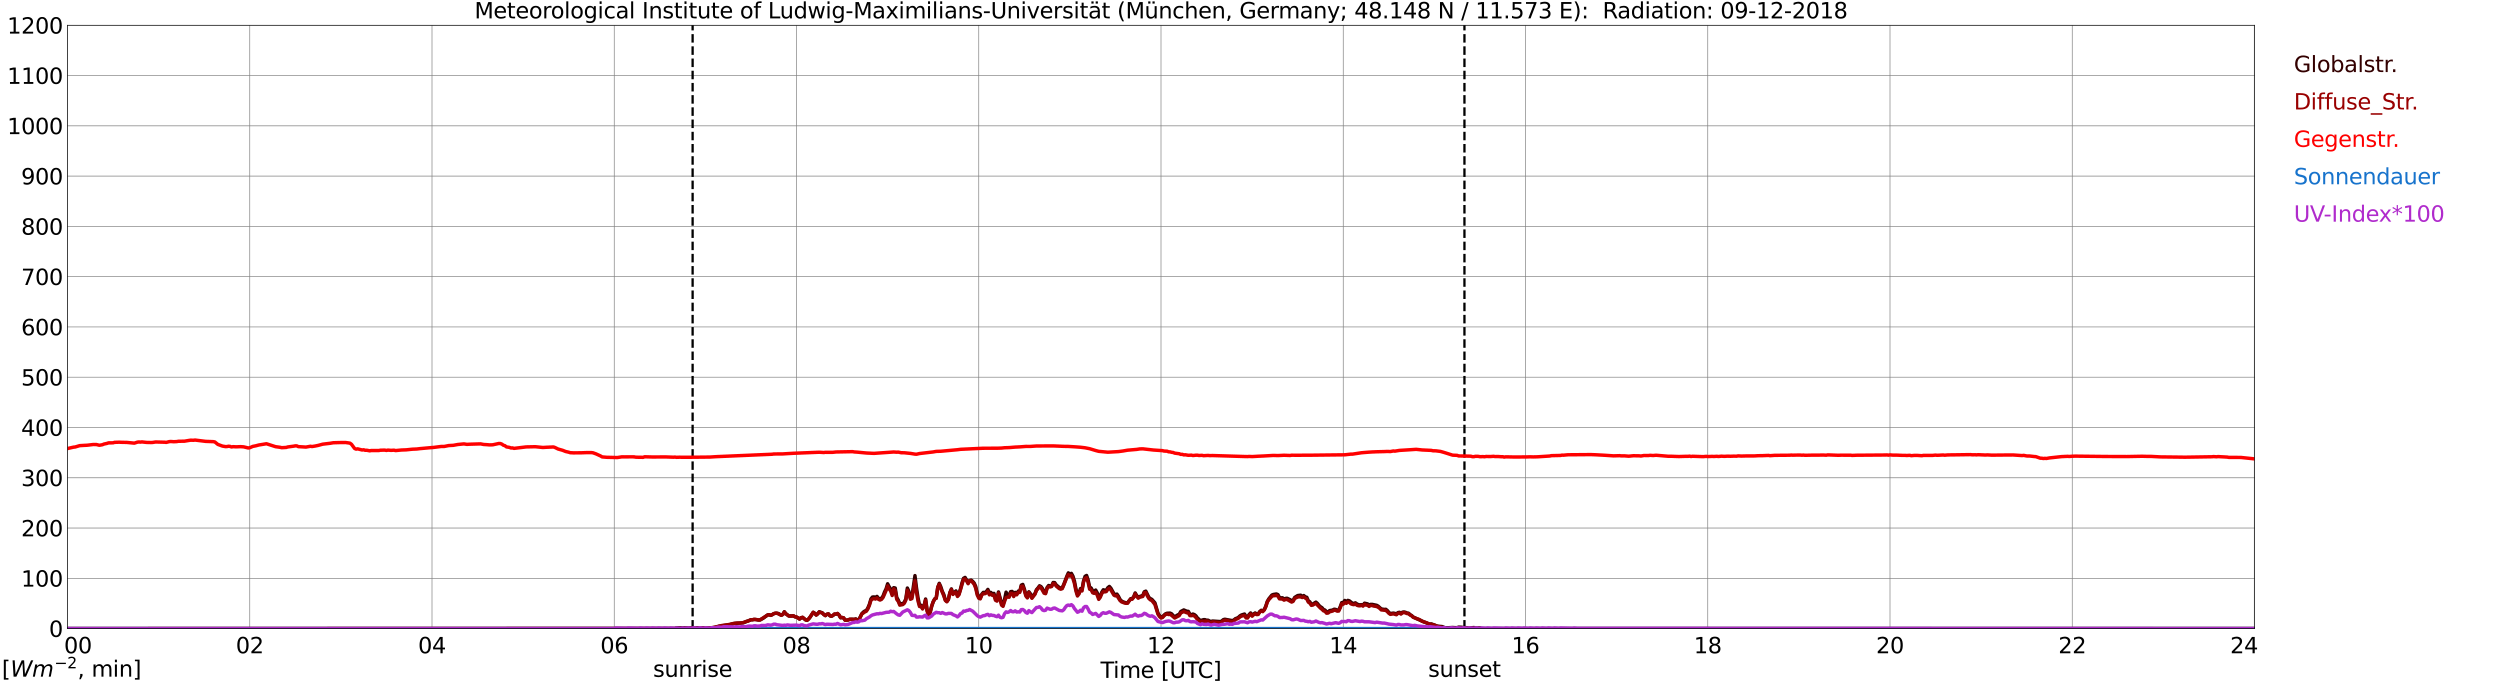 <?xml version="1.0" encoding="utf-8" standalone="no"?>
<!DOCTYPE svg PUBLIC "-//W3C//DTD SVG 1.1//EN"
  "http://www.w3.org/Graphics/SVG/1.1/DTD/svg11.dtd">
<svg xmlns:xlink="http://www.w3.org/1999/xlink" width="1085.4pt" height="296.64pt" viewBox="0 0 1085.4 296.64" xmlns="http://www.w3.org/2000/svg" version="1.1">
 <defs>
  <style type="text/css">*{stroke-linejoin: round; stroke-linecap: butt}</style>
 </defs>
 <g id="figure_1">
  <g id="patch_1">
   <path d="M 0 296.64 
L 1085.4 296.64 
L 1085.4 0 
L 0 0 
z
" style="fill: #ffffff"/>
  </g>
  <g id="axes_1">
   <g id="patch_2">
    <path d="M 29.306 272.909 
L 978.814 272.909 
L 978.814 10.976 
L 29.306 10.976 
z
" style="fill: #ffffff"/>
   </g>
   <g id="patch_3">
    <path d="M 978.814 272.909 
L 978.814 272.909 
L 978.814 10.976 
L 978.814 10.976 
z
" clip-path="url(#p9949816b89)" style="fill: #d3d3d3; opacity: 0.25; stroke: #d3d3d3; stroke-linejoin: miter"/>
   </g>
   <g id="matplotlib.axis_1">
    <g id="xtick_1">
     <g id="line2d_1">
      <path d="M 29.306 272.909 
L 29.306 10.976 
" clip-path="url(#p9949816b89)" style="fill: none; stroke: #808080; stroke-width: 0.3; stroke-linecap: square"/>
     </g>
     <g id="line2d_2"/>
     <g id="text_1">
      <!--    00 -->
      <g transform="translate(18.733 283.627) scale(0.095 -0.095)">
       <defs>
        <path id="DejaVuSans-20" transform="scale(0.016)"/>
        <path id="DejaVuSans-30" d="M 2034 4250 
Q 1547 4250 1301 3770 
Q 1056 3291 1056 2328 
Q 1056 1369 1301 889 
Q 1547 409 2034 409 
Q 2525 409 2770 889 
Q 3016 1369 3016 2328 
Q 3016 3291 2770 3770 
Q 2525 4250 2034 4250 
z
M 2034 4750 
Q 2819 4750 3233 4129 
Q 3647 3509 3647 2328 
Q 3647 1150 3233 529 
Q 2819 -91 2034 -91 
Q 1250 -91 836 529 
Q 422 1150 422 2328 
Q 422 3509 836 4129 
Q 1250 4750 2034 4750 
z
" transform="scale(0.016)"/>
       </defs>
       <use xlink:href="#DejaVuSans-20"/>
       <use xlink:href="#DejaVuSans-20" transform="translate(31.787 0)"/>
       <use xlink:href="#DejaVuSans-20" transform="translate(63.574 0)"/>
       <use xlink:href="#DejaVuSans-30" transform="translate(95.361 0)"/>
       <use xlink:href="#DejaVuSans-30" transform="translate(158.984 0)"/>
      </g>
     </g>
    </g>
    <g id="xtick_2">
     <g id="line2d_3">
      <path d="M 108.431 272.909 
L 108.431 10.976 
" clip-path="url(#p9949816b89)" style="fill: none; stroke: #808080; stroke-width: 0.3; stroke-linecap: square"/>
     </g>
     <g id="line2d_4"/>
     <g id="text_2">
      <!-- 02 -->
      <g transform="translate(102.387 283.627) scale(0.095 -0.095)">
       <defs>
        <path id="DejaVuSans-32" d="M 1228 531 
L 3431 531 
L 3431 0 
L 469 0 
L 469 531 
Q 828 903 1448 1529 
Q 2069 2156 2228 2338 
Q 2531 2678 2651 2914 
Q 2772 3150 2772 3378 
Q 2772 3750 2511 3984 
Q 2250 4219 1831 4219 
Q 1534 4219 1204 4116 
Q 875 4013 500 3803 
L 500 4441 
Q 881 4594 1212 4672 
Q 1544 4750 1819 4750 
Q 2544 4750 2975 4387 
Q 3406 4025 3406 3419 
Q 3406 3131 3298 2873 
Q 3191 2616 2906 2266 
Q 2828 2175 2409 1742 
Q 1991 1309 1228 531 
z
" transform="scale(0.016)"/>
       </defs>
       <use xlink:href="#DejaVuSans-30"/>
       <use xlink:href="#DejaVuSans-32" transform="translate(63.623 0)"/>
      </g>
     </g>
    </g>
    <g id="xtick_3">
     <g id="line2d_5">
      <path d="M 187.557 272.909 
L 187.557 10.976 
" clip-path="url(#p9949816b89)" style="fill: none; stroke: #808080; stroke-width: 0.3; stroke-linecap: square"/>
     </g>
     <g id="line2d_6"/>
     <g id="text_3">
      <!-- 04 -->
      <g transform="translate(181.513 283.627) scale(0.095 -0.095)">
       <defs>
        <path id="DejaVuSans-34" d="M 2419 4116 
L 825 1625 
L 2419 1625 
L 2419 4116 
z
M 2253 4666 
L 3047 4666 
L 3047 1625 
L 3713 1625 
L 3713 1100 
L 3047 1100 
L 3047 0 
L 2419 0 
L 2419 1100 
L 313 1100 
L 313 1709 
L 2253 4666 
z
" transform="scale(0.016)"/>
       </defs>
       <use xlink:href="#DejaVuSans-30"/>
       <use xlink:href="#DejaVuSans-34" transform="translate(63.623 0)"/>
      </g>
     </g>
    </g>
    <g id="xtick_4">
     <g id="line2d_7">
      <path d="M 266.683 272.909 
L 266.683 10.976 
" clip-path="url(#p9949816b89)" style="fill: none; stroke: #808080; stroke-width: 0.3; stroke-linecap: square"/>
     </g>
     <g id="line2d_8"/>
     <g id="text_4">
      <!-- 06 -->
      <g transform="translate(260.638 283.627) scale(0.095 -0.095)">
       <defs>
        <path id="DejaVuSans-36" d="M 2113 2584 
Q 1688 2584 1439 2293 
Q 1191 2003 1191 1497 
Q 1191 994 1439 701 
Q 1688 409 2113 409 
Q 2538 409 2786 701 
Q 3034 994 3034 1497 
Q 3034 2003 2786 2293 
Q 2538 2584 2113 2584 
z
M 3366 4563 
L 3366 3988 
Q 3128 4100 2886 4159 
Q 2644 4219 2406 4219 
Q 1781 4219 1451 3797 
Q 1122 3375 1075 2522 
Q 1259 2794 1537 2939 
Q 1816 3084 2150 3084 
Q 2853 3084 3261 2657 
Q 3669 2231 3669 1497 
Q 3669 778 3244 343 
Q 2819 -91 2113 -91 
Q 1303 -91 875 529 
Q 447 1150 447 2328 
Q 447 3434 972 4092 
Q 1497 4750 2381 4750 
Q 2619 4750 2861 4703 
Q 3103 4656 3366 4563 
z
" transform="scale(0.016)"/>
       </defs>
       <use xlink:href="#DejaVuSans-30"/>
       <use xlink:href="#DejaVuSans-36" transform="translate(63.623 0)"/>
      </g>
     </g>
    </g>
    <g id="xtick_5">
     <g id="line2d_9">
      <path d="M 345.808 272.909 
L 345.808 10.976 
" clip-path="url(#p9949816b89)" style="fill: none; stroke: #808080; stroke-width: 0.3; stroke-linecap: square"/>
     </g>
     <g id="line2d_10"/>
     <g id="text_5">
      <!-- 08 -->
      <g transform="translate(339.764 283.627) scale(0.095 -0.095)">
       <defs>
        <path id="DejaVuSans-38" d="M 2034 2216 
Q 1584 2216 1326 1975 
Q 1069 1734 1069 1313 
Q 1069 891 1326 650 
Q 1584 409 2034 409 
Q 2484 409 2743 651 
Q 3003 894 3003 1313 
Q 3003 1734 2745 1975 
Q 2488 2216 2034 2216 
z
M 1403 2484 
Q 997 2584 770 2862 
Q 544 3141 544 3541 
Q 544 4100 942 4425 
Q 1341 4750 2034 4750 
Q 2731 4750 3128 4425 
Q 3525 4100 3525 3541 
Q 3525 3141 3298 2862 
Q 3072 2584 2669 2484 
Q 3125 2378 3379 2068 
Q 3634 1759 3634 1313 
Q 3634 634 3220 271 
Q 2806 -91 2034 -91 
Q 1263 -91 848 271 
Q 434 634 434 1313 
Q 434 1759 690 2068 
Q 947 2378 1403 2484 
z
M 1172 3481 
Q 1172 3119 1398 2916 
Q 1625 2713 2034 2713 
Q 2441 2713 2670 2916 
Q 2900 3119 2900 3481 
Q 2900 3844 2670 4047 
Q 2441 4250 2034 4250 
Q 1625 4250 1398 4047 
Q 1172 3844 1172 3481 
z
" transform="scale(0.016)"/>
       </defs>
       <use xlink:href="#DejaVuSans-30"/>
       <use xlink:href="#DejaVuSans-38" transform="translate(63.623 0)"/>
      </g>
     </g>
    </g>
    <g id="xtick_6">
     <g id="line2d_11">
      <path d="M 424.934 272.909 
L 424.934 10.976 
" clip-path="url(#p9949816b89)" style="fill: none; stroke: #808080; stroke-width: 0.3; stroke-linecap: square"/>
     </g>
     <g id="line2d_12"/>
     <g id="text_6">
      <!-- 10 -->
      <g transform="translate(418.89 283.627) scale(0.095 -0.095)">
       <defs>
        <path id="DejaVuSans-31" d="M 794 531 
L 1825 531 
L 1825 4091 
L 703 3866 
L 703 4441 
L 1819 4666 
L 2450 4666 
L 2450 531 
L 3481 531 
L 3481 0 
L 794 0 
L 794 531 
z
" transform="scale(0.016)"/>
       </defs>
       <use xlink:href="#DejaVuSans-31"/>
       <use xlink:href="#DejaVuSans-30" transform="translate(63.623 0)"/>
      </g>
     </g>
    </g>
    <g id="xtick_7">
     <g id="line2d_13">
      <path d="M 504.06 272.909 
L 504.06 10.976 
" clip-path="url(#p9949816b89)" style="fill: none; stroke: #808080; stroke-width: 0.3; stroke-linecap: square"/>
     </g>
     <g id="line2d_14"/>
     <g id="text_7">
      <!-- 12 -->
      <g transform="translate(498.015 283.627) scale(0.095 -0.095)">
       <use xlink:href="#DejaVuSans-31"/>
       <use xlink:href="#DejaVuSans-32" transform="translate(63.623 0)"/>
      </g>
     </g>
    </g>
    <g id="xtick_8">
     <g id="line2d_15">
      <path d="M 583.185 272.909 
L 583.185 10.976 
" clip-path="url(#p9949816b89)" style="fill: none; stroke: #808080; stroke-width: 0.3; stroke-linecap: square"/>
     </g>
     <g id="line2d_16"/>
     <g id="text_8">
      <!-- 14 -->
      <g transform="translate(577.141 283.627) scale(0.095 -0.095)">
       <use xlink:href="#DejaVuSans-31"/>
       <use xlink:href="#DejaVuSans-34" transform="translate(63.623 0)"/>
      </g>
     </g>
    </g>
    <g id="xtick_9">
     <g id="line2d_17">
      <path d="M 662.311 272.909 
L 662.311 10.976 
" clip-path="url(#p9949816b89)" style="fill: none; stroke: #808080; stroke-width: 0.3; stroke-linecap: square"/>
     </g>
     <g id="line2d_18"/>
     <g id="text_9">
      <!-- 16 -->
      <g transform="translate(656.267 283.627) scale(0.095 -0.095)">
       <use xlink:href="#DejaVuSans-31"/>
       <use xlink:href="#DejaVuSans-36" transform="translate(63.623 0)"/>
      </g>
     </g>
    </g>
    <g id="xtick_10">
     <g id="line2d_19">
      <path d="M 741.437 272.909 
L 741.437 10.976 
" clip-path="url(#p9949816b89)" style="fill: none; stroke: #808080; stroke-width: 0.3; stroke-linecap: square"/>
     </g>
     <g id="line2d_20"/>
     <g id="text_10">
      <!-- 18 -->
      <g transform="translate(735.392 283.627) scale(0.095 -0.095)">
       <use xlink:href="#DejaVuSans-31"/>
       <use xlink:href="#DejaVuSans-38" transform="translate(63.623 0)"/>
      </g>
     </g>
    </g>
    <g id="xtick_11">
     <g id="line2d_21">
      <path d="M 820.562 272.909 
L 820.562 10.976 
" clip-path="url(#p9949816b89)" style="fill: none; stroke: #808080; stroke-width: 0.3; stroke-linecap: square"/>
     </g>
     <g id="line2d_22"/>
     <g id="text_11">
      <!-- 20 -->
      <g transform="translate(814.518 283.627) scale(0.095 -0.095)">
       <use xlink:href="#DejaVuSans-32"/>
       <use xlink:href="#DejaVuSans-30" transform="translate(63.623 0)"/>
      </g>
     </g>
    </g>
    <g id="xtick_12">
     <g id="line2d_23">
      <path d="M 899.688 272.909 
L 899.688 10.976 
" clip-path="url(#p9949816b89)" style="fill: none; stroke: #808080; stroke-width: 0.3; stroke-linecap: square"/>
     </g>
     <g id="line2d_24"/>
     <g id="text_12">
      <!-- 22 -->
      <g transform="translate(893.644 283.627) scale(0.095 -0.095)">
       <use xlink:href="#DejaVuSans-32"/>
       <use xlink:href="#DejaVuSans-32" transform="translate(63.623 0)"/>
      </g>
     </g>
    </g>
    <g id="xtick_13">
     <g id="line2d_25">
      <path d="M 978.814 272.909 
L 978.814 10.976 
" clip-path="url(#p9949816b89)" style="fill: none; stroke: #808080; stroke-width: 0.3; stroke-linecap: square"/>
     </g>
     <g id="line2d_26"/>
     <g id="text_13">
      <!-- 24    -->
      <g transform="translate(968.241 283.627) scale(0.095 -0.095)">
       <use xlink:href="#DejaVuSans-32"/>
       <use xlink:href="#DejaVuSans-34" transform="translate(63.623 0)"/>
       <use xlink:href="#DejaVuSans-20" transform="translate(127.246 0)"/>
       <use xlink:href="#DejaVuSans-20" transform="translate(159.033 0)"/>
       <use xlink:href="#DejaVuSans-20" transform="translate(190.82 0)"/>
      </g>
     </g>
    </g>
    <g id="text_14">
     <!-- Time [UTC] -->
     <g transform="translate(477.806 294.322) scale(0.095 -0.095)">
      <defs>
       <path id="DejaVuSans-54" d="M -19 4666 
L 3928 4666 
L 3928 4134 
L 2272 4134 
L 2272 0 
L 1638 0 
L 1638 4134 
L -19 4134 
L -19 4666 
z
" transform="scale(0.016)"/>
       <path id="DejaVuSans-69" d="M 603 3500 
L 1178 3500 
L 1178 0 
L 603 0 
L 603 3500 
z
M 603 4863 
L 1178 4863 
L 1178 4134 
L 603 4134 
L 603 4863 
z
" transform="scale(0.016)"/>
       <path id="DejaVuSans-6d" d="M 3328 2828 
Q 3544 3216 3844 3400 
Q 4144 3584 4550 3584 
Q 5097 3584 5394 3201 
Q 5691 2819 5691 2113 
L 5691 0 
L 5113 0 
L 5113 2094 
Q 5113 2597 4934 2840 
Q 4756 3084 4391 3084 
Q 3944 3084 3684 2787 
Q 3425 2491 3425 1978 
L 3425 0 
L 2847 0 
L 2847 2094 
Q 2847 2600 2669 2842 
Q 2491 3084 2119 3084 
Q 1678 3084 1418 2786 
Q 1159 2488 1159 1978 
L 1159 0 
L 581 0 
L 581 3500 
L 1159 3500 
L 1159 2956 
Q 1356 3278 1631 3431 
Q 1906 3584 2284 3584 
Q 2666 3584 2933 3390 
Q 3200 3197 3328 2828 
z
" transform="scale(0.016)"/>
       <path id="DejaVuSans-65" d="M 3597 1894 
L 3597 1613 
L 953 1613 
Q 991 1019 1311 708 
Q 1631 397 2203 397 
Q 2534 397 2845 478 
Q 3156 559 3463 722 
L 3463 178 
Q 3153 47 2828 -22 
Q 2503 -91 2169 -91 
Q 1331 -91 842 396 
Q 353 884 353 1716 
Q 353 2575 817 3079 
Q 1281 3584 2069 3584 
Q 2775 3584 3186 3129 
Q 3597 2675 3597 1894 
z
M 3022 2063 
Q 3016 2534 2758 2815 
Q 2500 3097 2075 3097 
Q 1594 3097 1305 2825 
Q 1016 2553 972 2059 
L 3022 2063 
z
" transform="scale(0.016)"/>
       <path id="DejaVuSans-5b" d="M 550 4863 
L 1875 4863 
L 1875 4416 
L 1125 4416 
L 1125 -397 
L 1875 -397 
L 1875 -844 
L 550 -844 
L 550 4863 
z
" transform="scale(0.016)"/>
       <path id="DejaVuSans-55" d="M 556 4666 
L 1191 4666 
L 1191 1831 
Q 1191 1081 1462 751 
Q 1734 422 2344 422 
Q 2950 422 3222 751 
Q 3494 1081 3494 1831 
L 3494 4666 
L 4128 4666 
L 4128 1753 
Q 4128 841 3676 375 
Q 3225 -91 2344 -91 
Q 1459 -91 1007 375 
Q 556 841 556 1753 
L 556 4666 
z
" transform="scale(0.016)"/>
       <path id="DejaVuSans-43" d="M 4122 4306 
L 4122 3641 
Q 3803 3938 3442 4084 
Q 3081 4231 2675 4231 
Q 1875 4231 1450 3742 
Q 1025 3253 1025 2328 
Q 1025 1406 1450 917 
Q 1875 428 2675 428 
Q 3081 428 3442 575 
Q 3803 722 4122 1019 
L 4122 359 
Q 3791 134 3420 21 
Q 3050 -91 2638 -91 
Q 1578 -91 968 557 
Q 359 1206 359 2328 
Q 359 3453 968 4101 
Q 1578 4750 2638 4750 
Q 3056 4750 3426 4639 
Q 3797 4528 4122 4306 
z
" transform="scale(0.016)"/>
       <path id="DejaVuSans-5d" d="M 1947 4863 
L 1947 -844 
L 622 -844 
L 622 -397 
L 1369 -397 
L 1369 4416 
L 622 4416 
L 622 4863 
L 1947 4863 
z
" transform="scale(0.016)"/>
      </defs>
      <use xlink:href="#DejaVuSans-54"/>
      <use xlink:href="#DejaVuSans-69" transform="translate(57.959 0)"/>
      <use xlink:href="#DejaVuSans-6d" transform="translate(85.742 0)"/>
      <use xlink:href="#DejaVuSans-65" transform="translate(183.154 0)"/>
      <use xlink:href="#DejaVuSans-20" transform="translate(244.678 0)"/>
      <use xlink:href="#DejaVuSans-5b" transform="translate(276.465 0)"/>
      <use xlink:href="#DejaVuSans-55" transform="translate(315.479 0)"/>
      <use xlink:href="#DejaVuSans-54" transform="translate(388.672 0)"/>
      <use xlink:href="#DejaVuSans-43" transform="translate(443.881 0)"/>
      <use xlink:href="#DejaVuSans-5d" transform="translate(513.705 0)"/>
     </g>
    </g>
   </g>
   <g id="matplotlib.axis_2">
    <g id="ytick_1">
     <g id="line2d_27">
      <path d="M 29.306 272.909 
L 978.814 272.909 
" clip-path="url(#p9949816b89)" style="fill: none; stroke: #808080; stroke-width: 0.3; stroke-linecap: square"/>
     </g>
     <g id="line2d_28"/>
     <g id="text_15">
      <!-- 0 -->
      <g transform="translate(21.261 276.518) scale(0.095 -0.095)">
       <use xlink:href="#DejaVuSans-30"/>
      </g>
     </g>
    </g>
    <g id="ytick_2">
     <g id="line2d_29">
      <path d="M 29.306 251.081 
L 978.814 251.081 
" clip-path="url(#p9949816b89)" style="fill: none; stroke: #808080; stroke-width: 0.3; stroke-linecap: square"/>
     </g>
     <g id="line2d_30"/>
     <g id="text_16">
      <!-- 100 -->
      <g transform="translate(9.173 254.69) scale(0.095 -0.095)">
       <use xlink:href="#DejaVuSans-31"/>
       <use xlink:href="#DejaVuSans-30" transform="translate(63.623 0)"/>
       <use xlink:href="#DejaVuSans-30" transform="translate(127.246 0)"/>
      </g>
     </g>
    </g>
    <g id="ytick_3">
     <g id="line2d_31">
      <path d="M 29.306 229.253 
L 978.814 229.253 
" clip-path="url(#p9949816b89)" style="fill: none; stroke: #808080; stroke-width: 0.3; stroke-linecap: square"/>
     </g>
     <g id="line2d_32"/>
     <g id="text_17">
      <!-- 200 -->
      <g transform="translate(9.173 232.863) scale(0.095 -0.095)">
       <use xlink:href="#DejaVuSans-32"/>
       <use xlink:href="#DejaVuSans-30" transform="translate(63.623 0)"/>
       <use xlink:href="#DejaVuSans-30" transform="translate(127.246 0)"/>
      </g>
     </g>
    </g>
    <g id="ytick_4">
     <g id="line2d_33">
      <path d="M 29.306 207.426 
L 978.814 207.426 
" clip-path="url(#p9949816b89)" style="fill: none; stroke: #808080; stroke-width: 0.3; stroke-linecap: square"/>
     </g>
     <g id="line2d_34"/>
     <g id="text_18">
      <!-- 300 -->
      <g transform="translate(9.173 211.035) scale(0.095 -0.095)">
       <defs>
        <path id="DejaVuSans-33" d="M 2597 2516 
Q 3050 2419 3304 2112 
Q 3559 1806 3559 1356 
Q 3559 666 3084 287 
Q 2609 -91 1734 -91 
Q 1441 -91 1130 -33 
Q 819 25 488 141 
L 488 750 
Q 750 597 1062 519 
Q 1375 441 1716 441 
Q 2309 441 2620 675 
Q 2931 909 2931 1356 
Q 2931 1769 2642 2001 
Q 2353 2234 1838 2234 
L 1294 2234 
L 1294 2753 
L 1863 2753 
Q 2328 2753 2575 2939 
Q 2822 3125 2822 3475 
Q 2822 3834 2567 4026 
Q 2313 4219 1838 4219 
Q 1578 4219 1281 4162 
Q 984 4106 628 3988 
L 628 4550 
Q 988 4650 1302 4700 
Q 1616 4750 1894 4750 
Q 2613 4750 3031 4423 
Q 3450 4097 3450 3541 
Q 3450 3153 3228 2886 
Q 3006 2619 2597 2516 
z
" transform="scale(0.016)"/>
       </defs>
       <use xlink:href="#DejaVuSans-33"/>
       <use xlink:href="#DejaVuSans-30" transform="translate(63.623 0)"/>
       <use xlink:href="#DejaVuSans-30" transform="translate(127.246 0)"/>
      </g>
     </g>
    </g>
    <g id="ytick_5">
     <g id="line2d_35">
      <path d="M 29.306 185.598 
L 978.814 185.598 
" clip-path="url(#p9949816b89)" style="fill: none; stroke: #808080; stroke-width: 0.3; stroke-linecap: square"/>
     </g>
     <g id="line2d_36"/>
     <g id="text_19">
      <!-- 400 -->
      <g transform="translate(9.173 189.207) scale(0.095 -0.095)">
       <use xlink:href="#DejaVuSans-34"/>
       <use xlink:href="#DejaVuSans-30" transform="translate(63.623 0)"/>
       <use xlink:href="#DejaVuSans-30" transform="translate(127.246 0)"/>
      </g>
     </g>
    </g>
    <g id="ytick_6">
     <g id="line2d_37">
      <path d="M 29.306 163.77 
L 978.814 163.77 
" clip-path="url(#p9949816b89)" style="fill: none; stroke: #808080; stroke-width: 0.3; stroke-linecap: square"/>
     </g>
     <g id="line2d_38"/>
     <g id="text_20">
      <!-- 500 -->
      <g transform="translate(9.173 167.379) scale(0.095 -0.095)">
       <defs>
        <path id="DejaVuSans-35" d="M 691 4666 
L 3169 4666 
L 3169 4134 
L 1269 4134 
L 1269 2991 
Q 1406 3038 1543 3061 
Q 1681 3084 1819 3084 
Q 2600 3084 3056 2656 
Q 3513 2228 3513 1497 
Q 3513 744 3044 326 
Q 2575 -91 1722 -91 
Q 1428 -91 1123 -41 
Q 819 9 494 109 
L 494 744 
Q 775 591 1075 516 
Q 1375 441 1709 441 
Q 2250 441 2565 725 
Q 2881 1009 2881 1497 
Q 2881 1984 2565 2268 
Q 2250 2553 1709 2553 
Q 1456 2553 1204 2497 
Q 953 2441 691 2322 
L 691 4666 
z
" transform="scale(0.016)"/>
       </defs>
       <use xlink:href="#DejaVuSans-35"/>
       <use xlink:href="#DejaVuSans-30" transform="translate(63.623 0)"/>
       <use xlink:href="#DejaVuSans-30" transform="translate(127.246 0)"/>
      </g>
     </g>
    </g>
    <g id="ytick_7">
     <g id="line2d_39">
      <path d="M 29.306 141.942 
L 978.814 141.942 
" clip-path="url(#p9949816b89)" style="fill: none; stroke: #808080; stroke-width: 0.3; stroke-linecap: square"/>
     </g>
     <g id="line2d_40"/>
     <g id="text_21">
      <!-- 600 -->
      <g transform="translate(9.173 145.551) scale(0.095 -0.095)">
       <use xlink:href="#DejaVuSans-36"/>
       <use xlink:href="#DejaVuSans-30" transform="translate(63.623 0)"/>
       <use xlink:href="#DejaVuSans-30" transform="translate(127.246 0)"/>
      </g>
     </g>
    </g>
    <g id="ytick_8">
     <g id="line2d_41">
      <path d="M 29.306 120.114 
L 978.814 120.114 
" clip-path="url(#p9949816b89)" style="fill: none; stroke: #808080; stroke-width: 0.3; stroke-linecap: square"/>
     </g>
     <g id="line2d_42"/>
     <g id="text_22">
      <!-- 700 -->
      <g transform="translate(9.173 123.724) scale(0.095 -0.095)">
       <defs>
        <path id="DejaVuSans-37" d="M 525 4666 
L 3525 4666 
L 3525 4397 
L 1831 0 
L 1172 0 
L 2766 4134 
L 525 4134 
L 525 4666 
z
" transform="scale(0.016)"/>
       </defs>
       <use xlink:href="#DejaVuSans-37"/>
       <use xlink:href="#DejaVuSans-30" transform="translate(63.623 0)"/>
       <use xlink:href="#DejaVuSans-30" transform="translate(127.246 0)"/>
      </g>
     </g>
    </g>
    <g id="ytick_9">
     <g id="line2d_43">
      <path d="M 29.306 98.287 
L 978.814 98.287 
" clip-path="url(#p9949816b89)" style="fill: none; stroke: #808080; stroke-width: 0.3; stroke-linecap: square"/>
     </g>
     <g id="line2d_44"/>
     <g id="text_23">
      <!-- 800 -->
      <g transform="translate(9.173 101.896) scale(0.095 -0.095)">
       <use xlink:href="#DejaVuSans-38"/>
       <use xlink:href="#DejaVuSans-30" transform="translate(63.623 0)"/>
       <use xlink:href="#DejaVuSans-30" transform="translate(127.246 0)"/>
      </g>
     </g>
    </g>
    <g id="ytick_10">
     <g id="line2d_45">
      <path d="M 29.306 76.459 
L 978.814 76.459 
" clip-path="url(#p9949816b89)" style="fill: none; stroke: #808080; stroke-width: 0.3; stroke-linecap: square"/>
     </g>
     <g id="line2d_46"/>
     <g id="text_24">
      <!-- 900 -->
      <g transform="translate(9.173 80.068) scale(0.095 -0.095)">
       <defs>
        <path id="DejaVuSans-39" d="M 703 97 
L 703 672 
Q 941 559 1184 500 
Q 1428 441 1663 441 
Q 2288 441 2617 861 
Q 2947 1281 2994 2138 
Q 2813 1869 2534 1725 
Q 2256 1581 1919 1581 
Q 1219 1581 811 2004 
Q 403 2428 403 3163 
Q 403 3881 828 4315 
Q 1253 4750 1959 4750 
Q 2769 4750 3195 4129 
Q 3622 3509 3622 2328 
Q 3622 1225 3098 567 
Q 2575 -91 1691 -91 
Q 1453 -91 1209 -44 
Q 966 3 703 97 
z
M 1959 2075 
Q 2384 2075 2632 2365 
Q 2881 2656 2881 3163 
Q 2881 3666 2632 3958 
Q 2384 4250 1959 4250 
Q 1534 4250 1286 3958 
Q 1038 3666 1038 3163 
Q 1038 2656 1286 2365 
Q 1534 2075 1959 2075 
z
" transform="scale(0.016)"/>
       </defs>
       <use xlink:href="#DejaVuSans-39"/>
       <use xlink:href="#DejaVuSans-30" transform="translate(63.623 0)"/>
       <use xlink:href="#DejaVuSans-30" transform="translate(127.246 0)"/>
      </g>
     </g>
    </g>
    <g id="ytick_11">
     <g id="line2d_47">
      <path d="M 29.306 54.631 
L 978.814 54.631 
" clip-path="url(#p9949816b89)" style="fill: none; stroke: #808080; stroke-width: 0.3; stroke-linecap: square"/>
     </g>
     <g id="line2d_48"/>
     <g id="text_25">
      <!-- 1000 -->
      <g transform="translate(3.128 58.24) scale(0.095 -0.095)">
       <use xlink:href="#DejaVuSans-31"/>
       <use xlink:href="#DejaVuSans-30" transform="translate(63.623 0)"/>
       <use xlink:href="#DejaVuSans-30" transform="translate(127.246 0)"/>
       <use xlink:href="#DejaVuSans-30" transform="translate(190.869 0)"/>
      </g>
     </g>
    </g>
    <g id="ytick_12">
     <g id="line2d_49">
      <path d="M 29.306 32.803 
L 978.814 32.803 
" clip-path="url(#p9949816b89)" style="fill: none; stroke: #808080; stroke-width: 0.3; stroke-linecap: square"/>
     </g>
     <g id="line2d_50"/>
     <g id="text_26">
      <!-- 1100 -->
      <g transform="translate(3.128 36.413) scale(0.095 -0.095)">
       <use xlink:href="#DejaVuSans-31"/>
       <use xlink:href="#DejaVuSans-31" transform="translate(63.623 0)"/>
       <use xlink:href="#DejaVuSans-30" transform="translate(127.246 0)"/>
       <use xlink:href="#DejaVuSans-30" transform="translate(190.869 0)"/>
      </g>
     </g>
    </g>
    <g id="ytick_13">
     <g id="line2d_51">
      <path d="M 29.306 10.976 
L 978.814 10.976 
" clip-path="url(#p9949816b89)" style="fill: none; stroke: #808080; stroke-width: 0.3; stroke-linecap: square"/>
     </g>
     <g id="line2d_52"/>
     <g id="text_27">
      <!-- 1200 -->
      <g transform="translate(3.128 14.585) scale(0.095 -0.095)">
       <use xlink:href="#DejaVuSans-31"/>
       <use xlink:href="#DejaVuSans-32" transform="translate(63.623 0)"/>
       <use xlink:href="#DejaVuSans-30" transform="translate(127.246 0)"/>
       <use xlink:href="#DejaVuSans-30" transform="translate(190.869 0)"/>
      </g>
     </g>
    </g>
   </g>
   <g id="line2d_53">
    <path d="M 300.707 272.909 
L 300.707 10.976 
" clip-path="url(#p9949816b89)" style="fill: none; stroke-dasharray: 3.7,1.6; stroke-dashoffset: 0; stroke: #000000"/>
   </g>
   <g id="line2d_54">
    <path d="M 635.804 272.909 
L 635.804 10.976 
" clip-path="url(#p9949816b89)" style="fill: none; stroke-dasharray: 3.7,1.6; stroke-dashoffset: 0; stroke: #000000"/>
   </g>
   <g id="line2d_55">
    <path d="M 29.306 272.909 
L 293.058 272.909 
L 293.717 272.586 
L 295.696 272.586 
L 300.971 272.647 
L 301.63 272.71 
L 302.949 272.553 
L 306.905 272.68 
L 310.202 272.429 
L 310.861 272.335 
L 312.18 271.896 
L 316.796 271.206 
L 318.774 270.671 
L 322.73 270.39 
L 324.049 269.857 
L 325.368 269.355 
L 326.027 269.074 
L 326.686 269.074 
L 327.346 268.947 
L 328.005 268.947 
L 329.324 269.198 
L 329.983 269.168 
L 331.302 268.445 
L 333.28 266.972 
L 333.94 266.878 
L 334.599 267.159 
L 335.258 266.878 
L 335.918 266.439 
L 336.577 266.249 
L 337.236 266.219 
L 337.896 266.345 
L 339.215 267.096 
L 339.874 266.751 
L 340.533 265.592 
L 341.193 266.439 
L 342.512 267.441 
L 344.49 267.38 
L 345.149 267.786 
L 345.808 267.943 
L 346.468 268.227 
L 347.127 268.79 
L 347.787 268.257 
L 348.446 268.037 
L 349.765 269.168 
L 350.424 269.322 
L 351.083 268.759 
L 351.743 267.912 
L 353.062 265.843 
L 353.721 266.219 
L 354.38 267.002 
L 355.04 266.439 
L 355.699 265.592 
L 357.018 266.061 
L 357.677 266.751 
L 358.337 267.253 
L 358.996 266.751 
L 359.655 266.5 
L 360.315 267.317 
L 360.974 267.568 
L 361.634 267.223 
L 362.293 266.627 
L 362.952 266.627 
L 363.612 266.376 
L 364.271 267.002 
L 364.93 268.194 
L 365.59 268.131 
L 366.249 268.257 
L 366.909 269.229 
L 367.568 269.261 
L 368.227 269.168 
L 368.887 268.884 
L 370.206 268.853 
L 370.865 268.917 
L 371.524 268.696 
L 372.184 269.074 
L 372.843 269.041 
L 373.502 267.882 
L 374.162 266.439 
L 374.821 265.749 
L 375.481 265.278 
L 376.14 265.027 
L 376.799 263.929 
L 377.459 262.362 
L 378.118 260.041 
L 378.777 259.225 
L 379.437 259.162 
L 380.096 259.319 
L 380.756 258.943 
L 381.415 259.758 
L 382.074 260.072 
L 382.734 259.696 
L 383.393 258.756 
L 384.053 256.968 
L 384.712 255.65 
L 385.371 253.454 
L 386.031 254.739 
L 386.69 255.68 
L 387.349 257.688 
L 388.009 255.148 
L 388.668 255.305 
L 389.328 259.382 
L 389.987 260.541 
L 390.646 262.111 
L 391.965 262.08 
L 392.624 261.421 
L 393.284 260.009 
L 393.943 255.305 
L 394.603 256.778 
L 395.262 259.633 
L 395.921 259.037 
L 397.24 249.911 
L 397.899 255.211 
L 398.559 259.539 
L 399.218 262.707 
L 399.878 262.77 
L 400.537 264.18 
L 401.196 262.958 
L 401.856 260.072 
L 402.515 264.87 
L 403.175 267.19 
L 403.834 265.937 
L 404.493 263.27 
L 405.153 261.294 
L 405.812 260.009 
L 406.471 259.727 
L 407.131 255.084 
L 407.79 253.266 
L 408.45 254.709 
L 409.109 256.748 
L 409.768 258.127 
L 410.428 260.447 
L 411.087 261.107 
L 411.746 260.229 
L 412.406 257.313 
L 413.065 255.68 
L 413.725 257.813 
L 415.043 256.56 
L 415.703 258.566 
L 416.362 257.752 
L 417.022 255.619 
L 417.681 252.984 
L 418.34 251.07 
L 419 250.695 
L 420.318 253.048 
L 420.978 252.044 
L 421.637 251.856 
L 422.297 252.389 
L 422.956 253.172 
L 423.615 254.615 
L 424.275 257.658 
L 424.934 258.974 
L 425.593 259.633 
L 426.253 257.97 
L 426.912 257.186 
L 427.572 257.25 
L 428.231 256.841 
L 428.89 255.901 
L 429.55 257.407 
L 430.209 257.219 
L 430.869 257.909 
L 431.528 257.625 
L 432.187 259.915 
L 432.847 260.323 
L 433.506 256.999 
L 434.825 261.923 
L 435.484 262.613 
L 436.144 260.196 
L 436.803 257.092 
L 437.462 258.378 
L 438.122 258.566 
L 438.781 256.872 
L 439.44 256.778 
L 440.1 258.535 
L 440.759 257.186 
L 441.419 257.782 
L 442.078 256.654 
L 442.737 256.778 
L 443.397 254.05 
L 444.056 253.737 
L 444.716 255.68 
L 445.375 258.127 
L 446.034 259.256 
L 446.694 256.935 
L 447.353 257.782 
L 448.012 259.288 
L 448.672 258.409 
L 449.331 257.719 
L 449.991 256.027 
L 450.65 255.274 
L 451.309 254.333 
L 451.969 254.678 
L 452.628 255.586 
L 453.287 256.935 
L 453.947 257.343 
L 454.606 255.084 
L 455.266 254.207 
L 455.925 254.394 
L 456.584 254.333 
L 457.244 252.891 
L 457.903 252.952 
L 458.563 253.956 
L 459.881 255.054 
L 460.541 255.335 
L 461.2 255.148 
L 461.859 253.705 
L 463.178 250.193 
L 463.838 248.719 
L 464.497 249.346 
L 465.156 248.938 
L 465.816 250.129 
L 466.475 252.262 
L 467.134 255.743 
L 467.794 258.127 
L 468.453 257.531 
L 469.113 255.556 
L 469.772 255.87 
L 470.431 252.231 
L 471.091 250.223 
L 471.75 249.848 
L 472.409 251.762 
L 473.069 254.897 
L 473.728 255.274 
L 474.388 256.497 
L 475.047 256.748 
L 475.706 256.182 
L 476.366 257.374 
L 477.025 259.382 
L 477.685 258.692 
L 478.344 257.123 
L 479.003 256.058 
L 479.663 256.245 
L 480.322 256.215 
L 480.981 255.148 
L 481.641 254.615 
L 482.3 255.368 
L 483.619 257.752 
L 484.278 258.16 
L 484.938 257.939 
L 485.597 258.911 
L 486.256 260.229 
L 486.916 260.919 
L 487.575 261.294 
L 488.894 261.733 
L 489.553 261.702 
L 490.872 259.947 
L 491.532 259.884 
L 492.191 259.131 
L 492.85 257.437 
L 493.51 258.566 
L 494.169 259.225 
L 495.488 258.756 
L 496.147 258.535 
L 496.807 256.935 
L 497.466 256.654 
L 498.785 259.352 
L 499.444 259.884 
L 500.103 260.229 
L 501.422 261.733 
L 502.741 266.188 
L 503.4 267.286 
L 504.06 267.882 
L 504.719 267.819 
L 505.379 267.066 
L 506.038 266.5 
L 506.697 266.249 
L 508.016 266.188 
L 508.675 266.5 
L 509.335 267.253 
L 509.994 267.725 
L 510.654 267.41 
L 511.313 266.972 
L 511.972 266.721 
L 512.632 265.498 
L 513.95 264.809 
L 515.269 265.372 
L 515.929 265.435 
L 516.588 266.657 
L 517.247 266.878 
L 517.907 266.594 
L 518.566 266.845 
L 519.226 267.38 
L 519.885 268.321 
L 520.544 268.853 
L 521.204 269.574 
L 521.863 269.229 
L 522.522 269.041 
L 523.182 269.041 
L 523.841 269.292 
L 524.501 269.261 
L 525.16 269.67 
L 525.819 269.794 
L 526.479 269.637 
L 529.776 269.857 
L 530.435 269.637 
L 531.094 269.041 
L 531.754 268.853 
L 535.051 269.449 
L 535.71 269.168 
L 536.369 268.602 
L 537.029 268.382 
L 537.688 268.006 
L 538.348 267.38 
L 539.007 267.002 
L 540.326 266.594 
L 540.985 267.692 
L 541.644 267.912 
L 542.304 266.814 
L 542.963 266.125 
L 543.623 267.002 
L 544.941 266.125 
L 545.601 266.594 
L 546.26 266.533 
L 546.919 265.529 
L 547.579 264.963 
L 548.238 265.153 
L 548.898 264.651 
L 549.557 263.176 
L 550.216 261.107 
L 550.876 259.978 
L 552.195 258.348 
L 552.854 258.096 
L 554.173 257.876 
L 554.832 258.16 
L 555.491 259.445 
L 556.151 259.57 
L 556.81 259.539 
L 557.47 260.102 
L 558.129 259.821 
L 558.788 259.727 
L 560.107 260.353 
L 560.766 260.762 
L 561.426 260.698 
L 562.085 259.382 
L 563.404 258.566 
L 564.723 258.409 
L 565.382 259.005 
L 566.042 258.566 
L 566.701 259.131 
L 567.36 259.319 
L 568.02 260.856 
L 568.679 261.294 
L 569.338 262.362 
L 569.998 262.235 
L 571.317 261.421 
L 571.976 261.984 
L 572.635 262.831 
L 573.295 263.427 
L 573.954 263.835 
L 574.613 264.651 
L 575.273 264.87 
L 575.932 265.686 
L 576.592 265.686 
L 577.251 265.09 
L 578.57 264.87 
L 579.229 264.494 
L 579.889 264.588 
L 580.548 264.933 
L 581.207 264.839 
L 581.867 263.46 
L 582.526 261.639 
L 583.185 261.639 
L 583.845 260.698 
L 584.504 261.233 
L 585.164 260.668 
L 585.823 260.856 
L 587.142 261.89 
L 587.801 261.984 
L 588.46 261.733 
L 589.12 262.204 
L 589.779 262.519 
L 590.439 262.613 
L 591.098 262.519 
L 591.757 262.737 
L 592.417 261.89 
L 593.736 262.174 
L 594.395 262.676 
L 595.054 262.392 
L 595.714 262.392 
L 597.692 262.8 
L 598.351 263.176 
L 599.67 264.368 
L 600.989 264.588 
L 601.648 264.525 
L 602.307 265.057 
L 602.967 265.843 
L 603.626 266.376 
L 604.945 266.188 
L 605.604 266.312 
L 606.264 266.563 
L 606.923 265.968 
L 607.582 265.843 
L 608.242 266.312 
L 608.901 265.78 
L 609.561 265.686 
L 610.22 265.843 
L 610.879 266.155 
L 611.539 266.219 
L 612.198 266.845 
L 612.858 267.223 
L 613.517 267.849 
L 614.836 268.508 
L 618.133 269.982 
L 620.77 270.986 
L 621.429 270.859 
L 624.067 271.863 
L 626.045 272.02 
L 627.364 272.522 
L 628.683 272.553 
L 630.661 272.429 
L 631.98 272.522 
L 632.639 272.492 
L 633.298 272.271 
L 634.617 272.335 
L 635.936 272.522 
L 636.595 272.492 
L 637.255 272.71 
L 639.892 272.459 
L 641.211 272.71 
L 642.53 272.616 
L 643.189 272.909 
L 978.154 272.909 
L 978.154 272.909 
" clip-path="url(#p9949816b89)" style="fill: none; stroke: #330000; stroke-width: 1.5; stroke-linecap: square"/>
   </g>
   <g id="line2d_56">
    <path d="M 29.306 272.909 
L 293.717 272.811 
L 295.036 272.767 
L 296.355 272.767 
L 298.333 272.725 
L 299.652 272.725 
L 301.63 272.684 
L 308.224 272.601 
L 309.543 272.474 
L 311.521 272.012 
L 313.499 271.551 
L 314.818 271.383 
L 316.796 271.088 
L 318.114 270.752 
L 319.433 270.584 
L 320.093 270.501 
L 321.411 270.501 
L 322.071 270.46 
L 322.73 270.292 
L 324.049 269.787 
L 324.708 269.661 
L 326.027 269.074 
L 326.686 269.074 
L 327.346 268.906 
L 328.665 269.032 
L 329.324 269.159 
L 329.983 269.115 
L 331.961 267.856 
L 333.28 267.017 
L 333.94 266.891 
L 334.599 267.144 
L 335.258 266.849 
L 335.918 266.43 
L 336.577 266.262 
L 337.236 266.262 
L 337.896 266.472 
L 339.215 267.144 
L 339.874 266.764 
L 340.533 265.717 
L 341.193 266.513 
L 342.512 267.478 
L 343.83 267.478 
L 344.49 267.354 
L 345.149 267.773 
L 345.808 267.856 
L 347.127 268.738 
L 347.787 268.192 
L 348.446 268.024 
L 349.765 269.074 
L 350.424 269.242 
L 351.083 268.655 
L 351.743 267.814 
L 353.062 265.841 
L 354.38 267.017 
L 355.04 266.513 
L 355.699 265.717 
L 357.018 266.177 
L 357.677 266.849 
L 358.337 267.269 
L 358.996 266.64 
L 359.655 266.555 
L 360.315 267.354 
L 360.974 267.522 
L 361.634 267.144 
L 362.293 266.598 
L 362.952 266.64 
L 363.612 266.345 
L 364.271 267.059 
L 364.93 268.15 
L 365.59 268.067 
L 366.249 268.235 
L 366.909 269.242 
L 368.227 269.159 
L 368.887 268.864 
L 370.865 268.947 
L 371.524 268.864 
L 372.184 269.327 
L 372.843 269.242 
L 374.162 266.598 
L 375.481 265.673 
L 376.14 265.38 
L 376.799 264.372 
L 377.459 262.82 
L 378.118 260.637 
L 378.777 260.092 
L 379.437 259.882 
L 380.096 260.092 
L 380.756 259.587 
L 381.415 260.216 
L 382.074 260.511 
L 382.734 260.216 
L 383.393 259.378 
L 384.712 256.355 
L 385.371 254.381 
L 386.031 255.726 
L 386.69 256.564 
L 387.349 258.537 
L 388.009 255.641 
L 388.668 256.396 
L 389.328 260.216 
L 389.987 261.098 
L 390.646 262.735 
L 391.965 262.484 
L 392.624 261.897 
L 393.284 260.511 
L 393.943 256.23 
L 394.603 257.699 
L 395.262 260.174 
L 395.921 259.882 
L 397.24 252.157 
L 397.899 257.11 
L 398.559 260.93 
L 399.218 263.324 
L 399.878 263.281 
L 400.537 264.372 
L 401.196 263.03 
L 401.856 260.552 
L 402.515 265.339 
L 403.175 267.186 
L 403.834 265.799 
L 404.493 263.113 
L 405.153 261.266 
L 405.812 260.092 
L 406.471 259.67 
L 407.131 254.971 
L 407.79 253.668 
L 408.45 255.558 
L 409.768 258.705 
L 410.428 260.72 
L 411.087 261.266 
L 411.746 260.301 
L 412.406 257.322 
L 413.065 255.977 
L 413.725 258.077 
L 414.384 257.405 
L 415.043 257.11 
L 415.703 258.959 
L 416.362 258.201 
L 418.34 251.485 
L 419 251.36 
L 419.659 252.199 
L 420.318 253.417 
L 420.978 252.116 
L 421.637 252.199 
L 422.297 252.871 
L 422.956 253.711 
L 423.615 255.39 
L 424.275 258.328 
L 424.934 259.714 
L 425.593 260.006 
L 426.253 258.369 
L 426.912 257.699 
L 427.572 257.782 
L 428.231 257.446 
L 428.89 256.649 
L 429.55 258.245 
L 430.209 257.909 
L 430.869 258.496 
L 431.528 258.328 
L 432.187 260.596 
L 432.847 260.973 
L 433.506 257.487 
L 434.825 262.735 
L 435.484 263.239 
L 436.144 261.098 
L 436.803 259.419 
L 437.462 259.21 
L 438.122 259.293 
L 438.781 257.573 
L 439.44 257.614 
L 440.1 259 
L 440.759 257.741 
L 441.419 258.245 
L 442.078 257.154 
L 442.737 257.195 
L 443.397 254.549 
L 444.056 254.508 
L 444.716 256.355 
L 445.375 258.747 
L 446.034 259.587 
L 446.694 257.236 
L 448.012 259.755 
L 449.331 258.033 
L 449.991 256.313 
L 450.65 255.599 
L 451.309 254.718 
L 451.969 255.18 
L 453.287 257.531 
L 453.947 257.741 
L 454.606 255.431 
L 455.266 254.718 
L 455.925 254.844 
L 456.584 254.635 
L 457.244 253.334 
L 457.903 253.458 
L 458.563 254.467 
L 459.881 255.558 
L 460.541 255.809 
L 461.2 255.558 
L 462.519 252.367 
L 463.178 250.688 
L 463.838 249.47 
L 464.497 250.101 
L 465.156 249.806 
L 465.816 251.151 
L 466.475 253.334 
L 467.134 256.608 
L 467.794 258.747 
L 468.453 257.867 
L 469.113 256.145 
L 469.772 256.564 
L 470.431 252.661 
L 471.091 251.107 
L 471.75 250.773 
L 472.409 252.788 
L 473.069 255.809 
L 473.728 256.062 
L 474.388 257.363 
L 475.047 257.614 
L 475.706 257.11 
L 476.366 258.413 
L 477.025 260.216 
L 477.685 259.336 
L 478.344 257.741 
L 479.003 256.859 
L 479.663 256.985 
L 480.322 256.817 
L 480.981 255.85 
L 481.641 255.431 
L 482.3 256.145 
L 483.619 258.413 
L 484.278 258.705 
L 484.938 258.623 
L 486.256 260.72 
L 486.916 261.307 
L 488.235 261.812 
L 488.894 261.938 
L 489.553 261.897 
L 490.213 260.93 
L 490.872 260.174 
L 491.532 260.174 
L 492.191 259.336 
L 492.85 257.867 
L 493.51 258.959 
L 494.169 259.714 
L 494.828 259.293 
L 496.147 258.959 
L 496.807 257.363 
L 497.466 257.236 
L 498.125 258.705 
L 498.785 259.838 
L 499.444 260.428 
L 500.103 260.762 
L 501.422 262.442 
L 502.741 266.64 
L 503.4 267.69 
L 504.06 268.318 
L 504.719 268.109 
L 505.379 267.354 
L 506.038 266.808 
L 506.697 266.598 
L 507.357 266.808 
L 508.016 266.723 
L 508.675 267.186 
L 509.994 268.318 
L 511.972 267.269 
L 512.632 266.136 
L 513.95 265.507 
L 515.269 266.053 
L 515.929 266.094 
L 516.588 267.269 
L 517.247 267.31 
L 517.907 267.186 
L 518.566 267.437 
L 519.226 268.109 
L 519.885 268.991 
L 521.204 269.997 
L 521.863 269.746 
L 522.522 269.787 
L 523.182 269.704 
L 524.501 269.704 
L 525.16 270.207 
L 525.819 270.25 
L 526.479 269.997 
L 529.776 270.292 
L 530.435 270.038 
L 531.094 269.493 
L 531.754 269.283 
L 533.073 269.41 
L 533.732 269.704 
L 534.391 269.746 
L 535.051 269.914 
L 535.71 269.619 
L 536.369 268.947 
L 537.029 268.738 
L 537.688 268.401 
L 538.348 267.856 
L 539.007 267.478 
L 540.326 267.227 
L 540.985 268.277 
L 541.644 268.318 
L 542.304 267.227 
L 542.963 266.555 
L 543.623 267.522 
L 544.282 266.891 
L 544.941 266.472 
L 545.601 266.849 
L 546.26 266.764 
L 546.919 265.717 
L 547.579 265.254 
L 548.238 265.548 
L 548.898 264.835 
L 549.557 263.449 
L 550.216 261.392 
L 550.876 260.343 
L 552.195 258.915 
L 552.854 258.623 
L 553.513 258.623 
L 554.173 258.454 
L 554.832 258.874 
L 555.491 260.006 
L 556.81 260.092 
L 557.47 260.552 
L 558.129 260.301 
L 558.788 260.26 
L 560.766 261.392 
L 561.426 261.098 
L 562.085 259.838 
L 563.404 259.21 
L 564.063 259.125 
L 564.723 259.168 
L 565.382 259.419 
L 566.042 259.125 
L 566.701 259.67 
L 567.36 260.05 
L 568.02 261.434 
L 568.679 261.853 
L 569.338 262.82 
L 569.998 262.693 
L 570.657 262.274 
L 571.317 262.021 
L 573.295 264.036 
L 573.954 264.54 
L 574.613 265.212 
L 575.273 265.422 
L 575.932 266.219 
L 576.592 266.177 
L 577.251 265.631 
L 578.57 265.295 
L 579.229 264.918 
L 579.889 265.003 
L 580.548 265.339 
L 581.207 265.295 
L 581.867 263.911 
L 582.526 262.148 
L 583.185 262.316 
L 583.845 261.561 
L 584.504 261.938 
L 585.164 261.351 
L 585.823 261.519 
L 586.482 262.148 
L 587.142 262.399 
L 587.801 262.525 
L 588.46 262.189 
L 589.12 262.779 
L 589.779 262.988 
L 590.439 263.03 
L 591.098 262.779 
L 591.757 263.156 
L 592.417 262.357 
L 593.076 262.735 
L 593.736 262.735 
L 594.395 263.281 
L 595.054 262.861 
L 595.714 262.903 
L 596.373 263.113 
L 597.692 263.324 
L 598.351 263.658 
L 599.011 264.121 
L 599.67 264.793 
L 601.648 265.003 
L 602.307 265.548 
L 602.967 266.262 
L 603.626 266.723 
L 604.945 266.513 
L 606.264 266.891 
L 606.923 266.304 
L 607.582 266.177 
L 608.242 266.598 
L 608.901 266.053 
L 609.561 265.968 
L 610.22 266.094 
L 610.879 266.387 
L 611.539 266.472 
L 612.198 267.017 
L 612.858 267.354 
L 613.517 267.982 
L 614.836 268.486 
L 616.154 268.947 
L 617.473 269.746 
L 619.451 270.418 
L 620.111 270.796 
L 622.748 271.383 
L 624.067 271.929 
L 625.386 272.18 
L 628.023 272.852 
L 629.342 272.852 
L 630.001 272.767 
L 631.32 272.811 
L 634.617 272.643 
L 636.595 272.684 
L 640.552 272.767 
L 641.87 272.767 
L 642.53 272.767 
L 643.189 272.909 
L 978.154 272.909 
L 978.154 272.909 
" clip-path="url(#p9949816b89)" style="fill: none; stroke: #990000; stroke-width: 1.5; stroke-linecap: square"/>
   </g>
   <g id="line2d_57">
    <path d="M 29.306 194.741 
L 31.943 194.13 
L 32.603 194.076 
L 34.581 193.486 
L 36.559 193.364 
L 37.878 193.299 
L 40.515 192.982 
L 41.834 192.997 
L 43.153 193.318 
L 44.472 193.082 
L 45.131 192.794 
L 46.45 192.511 
L 47.109 192.284 
L 49.087 192.255 
L 49.747 192.05 
L 51.725 191.987 
L 53.043 192.043 
L 55.022 192.072 
L 58.319 192.399 
L 59.637 191.969 
L 60.297 191.878 
L 60.956 191.952 
L 61.615 191.862 
L 63.594 192.081 
L 65.572 192.126 
L 66.231 192.102 
L 67.55 191.889 
L 71.506 191.995 
L 72.166 192.072 
L 73.484 191.738 
L 74.144 191.681 
L 75.462 191.779 
L 76.781 191.71 
L 77.441 191.587 
L 80.078 191.546 
L 82.056 191.216 
L 82.716 191.12 
L 84.034 191.14 
L 84.694 191.059 
L 89.309 191.627 
L 92.606 191.747 
L 93.266 191.873 
L 94.584 192.945 
L 96.563 193.672 
L 97.881 193.894 
L 98.541 193.879 
L 99.2 193.748 
L 99.86 193.803 
L 100.519 194.063 
L 101.178 193.925 
L 102.497 193.999 
L 104.475 193.921 
L 105.794 194.008 
L 107.772 194.488 
L 108.431 194.39 
L 109.75 193.812 
L 111.069 193.55 
L 112.388 193.198 
L 115.685 192.661 
L 117.003 193.085 
L 119.641 193.934 
L 121.619 194.202 
L 122.278 194.37 
L 124.257 194.261 
L 124.916 194.054 
L 127.553 193.702 
L 128.213 193.569 
L 128.872 193.593 
L 129.532 193.912 
L 132.829 194.104 
L 134.807 193.75 
L 135.466 193.868 
L 136.785 193.661 
L 138.104 193.388 
L 140.082 192.849 
L 143.379 192.452 
L 144.697 192.225 
L 147.335 192.146 
L 149.972 192.116 
L 151.291 192.299 
L 151.951 192.404 
L 152.61 192.899 
L 153.929 194.689 
L 154.588 195.01 
L 155.247 194.868 
L 157.226 195.37 
L 157.885 195.272 
L 158.544 195.505 
L 159.204 195.47 
L 160.523 195.732 
L 161.182 195.595 
L 164.479 195.604 
L 165.138 195.47 
L 166.457 195.433 
L 167.116 195.433 
L 167.776 195.564 
L 168.435 195.418 
L 169.754 195.529 
L 171.073 195.455 
L 171.732 195.621 
L 174.37 195.374 
L 176.348 195.305 
L 178.985 195.027 
L 180.963 194.944 
L 182.282 194.781 
L 186.898 194.362 
L 188.216 194.257 
L 191.513 193.842 
L 192.832 193.842 
L 194.81 193.449 
L 196.788 193.34 
L 198.767 192.982 
L 201.404 192.722 
L 202.723 192.928 
L 204.042 192.851 
L 208.657 192.714 
L 209.976 192.971 
L 211.295 193.05 
L 212.614 193.161 
L 213.932 193.117 
L 216.57 192.543 
L 217.229 192.565 
L 217.889 192.816 
L 218.548 193.307 
L 219.207 193.495 
L 219.867 194.023 
L 221.186 194.239 
L 221.845 194.503 
L 222.504 194.462 
L 223.164 194.665 
L 228.439 194.032 
L 232.395 193.945 
L 235.692 194.279 
L 237.011 194.2 
L 240.308 194.054 
L 240.967 194.29 
L 242.286 194.942 
L 244.264 195.503 
L 245.583 196.029 
L 246.901 196.324 
L 247.561 196.542 
L 248.88 196.608 
L 252.176 196.595 
L 254.814 196.496 
L 256.792 196.505 
L 257.451 196.588 
L 258.77 197.057 
L 260.748 197.965 
L 261.408 198.369 
L 263.386 198.539 
L 268.002 198.651 
L 269.98 198.345 
L 271.298 198.367 
L 273.277 198.336 
L 275.255 198.343 
L 275.914 198.478 
L 277.233 198.526 
L 278.552 198.539 
L 279.211 198.559 
L 279.87 198.312 
L 283.167 198.406 
L 289.102 198.384 
L 292.399 198.5 
L 293.058 198.446 
L 293.717 198.55 
L 295.036 198.505 
L 297.014 198.537 
L 299.652 198.524 
L 308.224 198.437 
L 310.861 198.267 
L 335.258 197.212 
L 335.918 197.103 
L 339.874 197.068 
L 342.512 196.907 
L 344.49 196.795 
L 355.699 196.341 
L 357.677 196.47 
L 358.337 196.37 
L 359.655 196.396 
L 361.634 196.372 
L 362.952 196.23 
L 370.206 196.088 
L 370.865 196.215 
L 372.184 196.302 
L 376.14 196.678 
L 379.437 196.835 
L 388.009 196.239 
L 389.328 196.33 
L 389.987 196.28 
L 391.306 196.566 
L 392.624 196.573 
L 393.943 196.712 
L 395.262 196.843 
L 397.24 197.164 
L 397.899 197.212 
L 399.218 196.907 
L 405.153 196.215 
L 406.471 195.977 
L 408.45 195.918 
L 415.703 195.248 
L 417.022 195.075 
L 426.912 194.608 
L 432.847 194.597 
L 434.825 194.53 
L 436.144 194.394 
L 438.122 194.329 
L 440.759 194.111 
L 442.737 194.019 
L 445.375 193.82 
L 447.353 193.822 
L 449.991 193.635 
L 457.244 193.598 
L 461.859 193.79 
L 463.838 193.82 
L 467.134 194.025 
L 469.113 194.174 
L 471.091 194.412 
L 473.069 194.805 
L 475.706 195.606 
L 477.025 195.951 
L 479.003 196.138 
L 480.981 196.328 
L 485.597 196.064 
L 487.575 195.798 
L 489.553 195.455 
L 493.51 195.112 
L 494.828 194.905 
L 496.147 194.864 
L 500.763 195.383 
L 504.719 195.654 
L 505.379 195.833 
L 506.697 195.89 
L 507.357 196.156 
L 508.016 196.182 
L 508.675 196.378 
L 509.335 196.448 
L 509.994 196.736 
L 511.313 196.909 
L 511.972 196.992 
L 512.632 197.284 
L 513.291 197.241 
L 513.95 197.503 
L 514.61 197.446 
L 515.929 197.677 
L 517.247 197.599 
L 517.907 197.771 
L 519.226 197.631 
L 519.885 197.625 
L 520.544 197.756 
L 521.863 197.686 
L 522.522 197.841 
L 524.501 197.725 
L 525.16 197.806 
L 526.479 197.778 
L 540.326 198.199 
L 541.644 198.229 
L 542.304 198.164 
L 543.623 198.229 
L 546.26 198.079 
L 548.898 197.957 
L 552.854 197.727 
L 554.832 197.791 
L 557.47 197.653 
L 560.107 197.751 
L 560.766 197.638 
L 564.063 197.664 
L 566.042 197.627 
L 568.679 197.631 
L 583.845 197.459 
L 586.482 197.166 
L 587.142 197.173 
L 591.098 196.571 
L 593.076 196.405 
L 594.395 196.304 
L 595.714 196.224 
L 597.692 196.138 
L 600.989 196.055 
L 602.307 195.992 
L 603.626 196.045 
L 604.945 195.796 
L 605.604 195.87 
L 607.582 195.547 
L 610.22 195.385 
L 612.198 195.259 
L 614.836 195.082 
L 617.473 195.357 
L 620.77 195.51 
L 621.429 195.542 
L 622.089 195.704 
L 623.408 195.739 
L 625.386 195.988 
L 626.705 196.361 
L 628.023 196.769 
L 630.661 197.61 
L 632.639 197.701 
L 633.298 197.954 
L 635.276 197.978 
L 638.573 198.061 
L 639.233 198.269 
L 639.892 198.28 
L 640.552 198.112 
L 641.87 198.136 
L 642.53 198.288 
L 643.848 198.238 
L 644.508 198.312 
L 645.167 198.188 
L 647.145 198.21 
L 648.464 198.114 
L 649.123 198.225 
L 650.442 198.205 
L 651.761 198.299 
L 652.42 198.278 
L 653.08 198.465 
L 653.739 198.334 
L 657.695 198.422 
L 662.97 198.374 
L 664.289 198.332 
L 665.608 198.374 
L 667.586 198.326 
L 672.861 197.985 
L 673.521 197.828 
L 677.477 197.738 
L 678.136 197.603 
L 678.796 197.625 
L 680.774 197.442 
L 682.092 197.437 
L 690.664 197.367 
L 692.643 197.439 
L 696.599 197.649 
L 700.555 197.913 
L 703.193 197.837 
L 703.852 197.926 
L 705.171 197.904 
L 707.149 198.061 
L 709.127 197.861 
L 711.765 197.906 
L 712.424 197.985 
L 713.743 197.76 
L 715.721 197.775 
L 716.38 197.677 
L 717.699 197.765 
L 719.018 197.651 
L 724.293 198.094 
L 725.612 198.088 
L 726.93 198.144 
L 728.909 198.21 
L 732.205 198.109 
L 732.865 198.133 
L 733.524 198.035 
L 734.184 198.19 
L 734.843 198.094 
L 739.459 198.253 
L 740.777 198.129 
L 741.437 198.225 
L 743.415 198.136 
L 744.074 198.19 
L 745.393 198.101 
L 746.052 198.197 
L 747.371 198.057 
L 748.69 198.136 
L 750.009 198.046 
L 751.327 198.09 
L 752.646 198.042 
L 753.965 198.057 
L 754.624 197.924 
L 755.943 198.007 
L 758.581 197.939 
L 759.899 197.952 
L 761.878 197.935 
L 763.196 197.852 
L 765.174 197.828 
L 767.812 197.721 
L 768.471 197.841 
L 770.449 197.688 
L 777.043 197.636 
L 777.703 197.568 
L 778.362 197.623 
L 779.681 197.586 
L 781.659 197.577 
L 782.318 197.642 
L 782.978 197.577 
L 783.637 197.671 
L 786.934 197.599 
L 788.912 197.612 
L 791.55 197.557 
L 792.868 197.634 
L 793.528 197.496 
L 798.143 197.666 
L 799.462 197.612 
L 802.759 197.634 
L 803.419 197.612 
L 804.078 197.725 
L 806.056 197.642 
L 818.584 197.548 
L 819.244 197.514 
L 819.903 197.616 
L 820.562 197.494 
L 821.881 197.605 
L 823.2 197.588 
L 825.837 197.703 
L 827.156 197.701 
L 827.816 197.762 
L 829.134 197.669 
L 829.794 197.837 
L 831.112 197.712 
L 832.431 197.717 
L 834.409 197.85 
L 835.069 197.706 
L 839.025 197.719 
L 840.344 197.581 
L 841.003 197.677 
L 843.641 197.542 
L 844.3 197.636 
L 845.619 197.511 
L 848.916 197.474 
L 855.51 197.378 
L 856.169 197.455 
L 857.488 197.437 
L 858.147 197.492 
L 858.806 197.413 
L 862.103 197.559 
L 862.763 197.494 
L 864.741 197.605 
L 871.335 197.542 
L 873.972 197.529 
L 877.929 197.793 
L 878.588 197.699 
L 879.907 197.963 
L 881.225 197.983 
L 883.204 198.212 
L 883.863 198.251 
L 885.841 198.937 
L 886.5 198.945 
L 887.16 199.065 
L 887.819 198.993 
L 888.479 199.046 
L 889.797 198.81 
L 895.072 198.24 
L 897.71 198.12 
L 898.369 198.181 
L 899.688 198.079 
L 901.007 198.035 
L 914.194 198.188 
L 923.426 198.221 
L 930.02 198.09 
L 931.998 198.144 
L 933.976 198.155 
L 937.932 198.363 
L 947.163 198.472 
L 948.482 198.498 
L 960.351 198.306 
L 961.01 198.232 
L 962.329 198.323 
L 962.989 198.234 
L 966.945 198.448 
L 967.604 198.574 
L 972.879 198.605 
L 978.154 199.157 
L 978.154 199.157 
" clip-path="url(#p9949816b89)" style="fill: none; stroke: #ff0000; stroke-width: 1.5; stroke-linecap: square"/>
   </g>
   <g id="line2d_58">
    <path d="M 29.306 272.909 
L 978.154 272.909 
L 978.154 272.909 
" clip-path="url(#p9949816b89)" style="fill: none; stroke: #1773cc; stroke-width: 1.5; stroke-linecap: square"/>
   </g>
   <g id="line2d_59">
    <path d="M 29.306 272.909 
L 266.683 272.909 
L 267.342 272.669 
L 271.958 272.821 
L 272.617 272.669 
L 277.233 272.821 
L 277.892 272.647 
L 279.87 272.821 
L 280.53 272.647 
L 282.508 272.821 
L 283.167 272.647 
L 285.145 272.821 
L 285.805 272.647 
L 287.783 272.821 
L 288.442 272.647 
L 290.42 272.821 
L 291.08 272.647 
L 293.058 272.821 
L 293.717 272.647 
L 295.036 272.821 
L 295.696 272.821 
L 296.355 272.647 
L 297.014 272.8 
L 298.333 272.712 
L 298.992 272.625 
L 299.652 272.778 
L 300.311 272.778 
L 300.971 272.625 
L 301.63 272.603 
L 302.289 272.756 
L 302.949 272.756 
L 303.608 272.603 
L 304.267 272.603 
L 304.927 272.756 
L 305.586 272.756 
L 306.246 272.581 
L 308.224 272.734 
L 308.883 272.538 
L 310.861 272.56 
L 311.521 272.319 
L 312.18 272.254 
L 312.839 272.341 
L 313.499 272.298 
L 314.158 272.101 
L 317.455 272.123 
L 318.774 272.276 
L 319.433 272.079 
L 321.411 272.21 
L 322.071 272.014 
L 324.049 272.079 
L 324.708 271.861 
L 325.368 271.817 
L 326.686 271.905 
L 327.346 271.708 
L 328.005 271.686 
L 328.665 271.839 
L 329.983 271.774 
L 330.643 271.534 
L 331.961 271.577 
L 332.621 271.512 
L 333.28 271.272 
L 334.599 271.425 
L 335.258 271.294 
L 335.918 270.988 
L 336.577 270.988 
L 337.236 271.228 
L 339.215 271.468 
L 339.874 271.534 
L 340.533 271.425 
L 341.193 271.49 
L 341.852 271.315 
L 343.171 271.49 
L 345.808 271.403 
L 347.127 271.643 
L 347.787 271.294 
L 348.446 271.294 
L 349.105 271.621 
L 350.424 271.774 
L 351.083 271.403 
L 353.062 270.857 
L 354.38 271.032 
L 355.04 271.032 
L 355.699 270.835 
L 356.359 270.879 
L 357.018 270.704 
L 358.337 271.184 
L 358.996 271.01 
L 361.634 271.119 
L 362.293 270.988 
L 362.952 271.032 
L 363.612 270.682 
L 364.93 271.272 
L 366.249 271.075 
L 366.909 271.272 
L 368.227 271.119 
L 370.206 270.268 
L 370.865 270.246 
L 371.524 269.962 
L 372.184 270.137 
L 372.843 269.984 
L 373.502 269.438 
L 374.162 269.504 
L 375.481 269.242 
L 376.14 268.631 
L 377.459 267.888 
L 378.118 267.365 
L 378.777 266.993 
L 380.756 266.47 
L 381.415 266.513 
L 382.074 266.295 
L 382.734 266.382 
L 384.712 265.858 
L 386.031 265.793 
L 386.69 265.356 
L 387.349 265.575 
L 388.009 265.466 
L 389.328 266.535 
L 389.987 266.972 
L 390.646 267.124 
L 391.965 265.706 
L 393.943 264.745 
L 394.603 265.116 
L 395.262 265.924 
L 395.921 267.146 
L 396.581 267.234 
L 397.24 267.146 
L 397.899 267.91 
L 398.559 267.91 
L 399.218 267.779 
L 400.537 267.91 
L 401.196 267.408 
L 401.856 267.081 
L 402.515 268.259 
L 403.175 268.259 
L 404.493 267.452 
L 405.153 266.666 
L 406.471 265.837 
L 407.131 266.011 
L 407.79 266.011 
L 408.45 266.295 
L 409.109 265.946 
L 410.428 266.513 
L 411.087 266.513 
L 411.746 266.295 
L 413.065 266.317 
L 413.725 266.841 
L 415.043 267.386 
L 415.703 267.845 
L 416.362 267.277 
L 417.022 266.382 
L 417.681 266.164 
L 418.34 265.291 
L 419 265.4 
L 419.659 265.051 
L 420.318 264.985 
L 420.978 264.636 
L 422.297 265.335 
L 424.275 267.277 
L 424.934 267.736 
L 425.593 267.932 
L 426.912 267.299 
L 427.572 267.255 
L 428.231 266.906 
L 428.89 266.732 
L 429.55 267.299 
L 430.209 266.95 
L 430.869 267.19 
L 431.528 267.212 
L 432.187 267.539 
L 432.847 267.736 
L 433.506 267.081 
L 434.165 267.998 
L 434.825 268.194 
L 435.484 267.998 
L 436.144 266.426 
L 436.803 265.64 
L 437.462 265.88 
L 438.122 265.64 
L 438.781 265.073 
L 439.44 265.575 
L 440.1 265.618 
L 440.759 265.204 
L 441.419 265.727 
L 442.078 265.618 
L 442.737 265.706 
L 443.397 264.68 
L 444.056 264.614 
L 444.716 265.073 
L 445.375 265.902 
L 446.034 266.23 
L 446.694 265.094 
L 447.353 265.618 
L 448.012 265.946 
L 449.331 264.461 
L 449.991 263.763 
L 450.65 263.697 
L 451.309 263.414 
L 451.969 263.959 
L 452.628 264.854 
L 453.287 265.094 
L 453.947 264.942 
L 454.606 264.025 
L 455.925 264.527 
L 456.584 264.483 
L 457.244 264.069 
L 457.903 263.959 
L 459.881 265.029 
L 461.2 265.204 
L 461.859 264.702 
L 462.519 263.676 
L 463.178 262.912 
L 463.838 262.672 
L 464.497 262.89 
L 465.156 262.519 
L 465.816 263.064 
L 466.475 264.2 
L 467.794 265.815 
L 468.453 265.531 
L 469.113 264.942 
L 469.772 265.356 
L 470.431 263.872 
L 471.091 263.326 
L 471.75 263.326 
L 472.409 264.396 
L 473.069 265.815 
L 473.728 266.142 
L 474.388 266.775 
L 475.706 266.317 
L 477.025 267.626 
L 477.685 267.19 
L 478.344 266.36 
L 479.003 266.011 
L 479.663 266.251 
L 480.322 266.251 
L 481.641 265.64 
L 482.3 265.88 
L 483.619 266.819 
L 485.597 266.993 
L 486.256 267.561 
L 486.916 267.867 
L 488.235 268.063 
L 488.894 267.845 
L 489.553 267.91 
L 490.872 267.452 
L 491.532 267.517 
L 492.85 266.666 
L 493.51 267.234 
L 494.169 267.496 
L 494.828 267.234 
L 495.488 267.234 
L 496.147 266.863 
L 496.807 266.273 
L 497.466 266.47 
L 498.125 266.993 
L 498.785 267.365 
L 499.444 267.561 
L 500.103 267.365 
L 500.763 267.714 
L 501.422 268.194 
L 502.741 269.831 
L 504.719 270.311 
L 506.038 269.809 
L 507.357 269.591 
L 508.016 269.722 
L 509.335 270.355 
L 509.994 270.355 
L 510.654 270.093 
L 511.313 270.115 
L 511.972 269.984 
L 513.291 269.111 
L 513.95 269.089 
L 514.61 269.46 
L 515.269 269.525 
L 515.929 269.351 
L 516.588 269.853 
L 517.247 269.984 
L 517.907 269.897 
L 519.226 270.049 
L 519.885 270.682 
L 521.204 271.228 
L 521.863 270.857 
L 522.522 271.053 
L 523.841 271.163 
L 524.501 270.922 
L 525.16 271.228 
L 525.819 271.403 
L 527.138 271.053 
L 529.116 271.446 
L 530.435 271.119 
L 531.754 271.01 
L 533.073 270.748 
L 533.732 271.075 
L 534.391 270.966 
L 535.051 271.075 
L 535.71 270.682 
L 537.688 270.508 
L 538.348 270.006 
L 540.326 269.962 
L 541.644 270.377 
L 542.304 269.984 
L 542.963 269.897 
L 543.623 270.093 
L 544.941 269.744 
L 545.601 269.918 
L 547.579 269.111 
L 548.238 269.198 
L 550.216 267.408 
L 551.535 266.622 
L 552.195 266.622 
L 553.513 267.365 
L 554.173 267.365 
L 554.832 267.605 
L 555.491 268.107 
L 556.81 268.085 
L 557.47 267.976 
L 560.107 268.609 
L 560.766 269.045 
L 561.426 269.111 
L 562.745 268.74 
L 563.404 268.827 
L 564.723 269.416 
L 566.042 269.351 
L 566.701 269.678 
L 567.36 269.744 
L 568.02 269.94 
L 568.679 269.766 
L 569.338 270.159 
L 570.657 269.94 
L 571.317 269.613 
L 572.635 270.224 
L 573.295 270.377 
L 573.954 270.311 
L 575.273 270.682 
L 575.932 270.922 
L 577.251 270.595 
L 577.91 270.792 
L 579.889 270.333 
L 581.207 270.639 
L 581.867 270.333 
L 582.526 269.787 
L 583.185 269.897 
L 583.845 269.809 
L 584.504 269.94 
L 585.164 269.438 
L 585.823 269.482 
L 586.482 269.744 
L 587.142 269.809 
L 588.46 269.504 
L 590.439 269.853 
L 591.098 269.678 
L 591.757 269.744 
L 592.417 269.962 
L 594.395 269.962 
L 597.032 270.311 
L 597.692 270.115 
L 600.329 270.53 
L 600.989 270.508 
L 602.307 270.792 
L 602.967 270.966 
L 604.945 271.163 
L 606.264 271.403 
L 606.923 271.119 
L 607.582 271.141 
L 608.242 271.337 
L 609.561 271.315 
L 610.22 271.184 
L 610.879 271.184 
L 612.858 271.534 
L 613.517 271.643 
L 614.176 271.49 
L 615.495 271.774 
L 619.451 272.145 
L 620.111 272.21 
L 620.77 272.058 
L 623.408 272.429 
L 624.067 272.319 
L 626.045 272.625 
L 626.705 272.516 
L 627.364 272.56 
L 628.023 272.734 
L 629.342 272.734 
L 630.001 272.56 
L 631.98 272.756 
L 632.639 272.56 
L 634.617 272.734 
L 635.276 272.56 
L 637.255 272.756 
L 637.914 272.603 
L 639.892 272.8 
L 640.552 272.625 
L 641.211 272.647 
L 641.87 272.8 
L 642.53 272.8 
L 643.189 272.625 
L 645.167 272.8 
L 645.827 272.625 
L 647.805 272.821 
L 648.464 272.647 
L 653.08 272.821 
L 653.739 272.647 
L 655.717 272.821 
L 656.377 272.647 
L 658.355 272.821 
L 659.014 272.647 
L 660.992 272.821 
L 661.652 272.647 
L 663.63 272.821 
L 664.289 272.647 
L 666.267 272.821 
L 666.927 272.647 
L 668.905 272.821 
L 669.564 272.647 
L 671.542 272.821 
L 672.202 272.647 
L 674.18 272.821 
L 674.839 272.647 
L 676.817 272.821 
L 677.477 272.669 
L 682.752 272.821 
L 683.411 272.669 
L 684.73 272.821 
L 978.154 272.909 
L 978.154 272.909 
" clip-path="url(#p9949816b89)" style="fill: none; stroke: #b02bcc; stroke-width: 1.5; stroke-linecap: square"/>
   </g>
   <g id="patch_4">
    <path d="M 29.306 272.909 
L 29.306 10.976 
" style="fill: none; stroke: #000000; stroke-width: 0.3; stroke-linejoin: miter; stroke-linecap: square"/>
   </g>
   <g id="patch_5">
    <path d="M 978.814 272.909 
L 978.814 10.976 
" style="fill: none; stroke: #000000; stroke-width: 0.3; stroke-linejoin: miter; stroke-linecap: square"/>
   </g>
   <g id="patch_6">
    <path d="M 29.306 272.909 
L 978.814 272.909 
" style="fill: none; stroke: #000000; stroke-width: 0.3; stroke-linejoin: miter; stroke-linecap: square"/>
   </g>
   <g id="patch_7">
    <path d="M 29.306 10.976 
L 978.814 10.976 
" style="fill: none; stroke: #000000; stroke-width: 0.3; stroke-linejoin: miter; stroke-linecap: square"/>
   </g>
   <g id="text_28">
    <!-- sunrise -->
    <g transform="translate(283.542 293.863) scale(0.095 -0.095)">
     <defs>
      <path id="DejaVuSans-73" d="M 2834 3397 
L 2834 2853 
Q 2591 2978 2328 3040 
Q 2066 3103 1784 3103 
Q 1356 3103 1142 2972 
Q 928 2841 928 2578 
Q 928 2378 1081 2264 
Q 1234 2150 1697 2047 
L 1894 2003 
Q 2506 1872 2764 1633 
Q 3022 1394 3022 966 
Q 3022 478 2636 193 
Q 2250 -91 1575 -91 
Q 1294 -91 989 -36 
Q 684 19 347 128 
L 347 722 
Q 666 556 975 473 
Q 1284 391 1588 391 
Q 1994 391 2212 530 
Q 2431 669 2431 922 
Q 2431 1156 2273 1281 
Q 2116 1406 1581 1522 
L 1381 1569 
Q 847 1681 609 1914 
Q 372 2147 372 2553 
Q 372 3047 722 3315 
Q 1072 3584 1716 3584 
Q 2034 3584 2315 3537 
Q 2597 3491 2834 3397 
z
" transform="scale(0.016)"/>
      <path id="DejaVuSans-75" d="M 544 1381 
L 544 3500 
L 1119 3500 
L 1119 1403 
Q 1119 906 1312 657 
Q 1506 409 1894 409 
Q 2359 409 2629 706 
Q 2900 1003 2900 1516 
L 2900 3500 
L 3475 3500 
L 3475 0 
L 2900 0 
L 2900 538 
Q 2691 219 2414 64 
Q 2138 -91 1772 -91 
Q 1169 -91 856 284 
Q 544 659 544 1381 
z
M 1991 3584 
L 1991 3584 
z
" transform="scale(0.016)"/>
      <path id="DejaVuSans-6e" d="M 3513 2113 
L 3513 0 
L 2938 0 
L 2938 2094 
Q 2938 2591 2744 2837 
Q 2550 3084 2163 3084 
Q 1697 3084 1428 2787 
Q 1159 2491 1159 1978 
L 1159 0 
L 581 0 
L 581 3500 
L 1159 3500 
L 1159 2956 
Q 1366 3272 1645 3428 
Q 1925 3584 2291 3584 
Q 2894 3584 3203 3211 
Q 3513 2838 3513 2113 
z
" transform="scale(0.016)"/>
      <path id="DejaVuSans-72" d="M 2631 2963 
Q 2534 3019 2420 3045 
Q 2306 3072 2169 3072 
Q 1681 3072 1420 2755 
Q 1159 2438 1159 1844 
L 1159 0 
L 581 0 
L 581 3500 
L 1159 3500 
L 1159 2956 
Q 1341 3275 1631 3429 
Q 1922 3584 2338 3584 
Q 2397 3584 2469 3576 
Q 2541 3569 2628 3553 
L 2631 2963 
z
" transform="scale(0.016)"/>
     </defs>
     <use xlink:href="#DejaVuSans-73"/>
     <use xlink:href="#DejaVuSans-75" transform="translate(52.1 0)"/>
     <use xlink:href="#DejaVuSans-6e" transform="translate(115.479 0)"/>
     <use xlink:href="#DejaVuSans-72" transform="translate(178.857 0)"/>
     <use xlink:href="#DejaVuSans-69" transform="translate(219.971 0)"/>
     <use xlink:href="#DejaVuSans-73" transform="translate(247.754 0)"/>
     <use xlink:href="#DejaVuSans-65" transform="translate(299.854 0)"/>
    </g>
   </g>
   <g id="text_29">
    <!-- sunset -->
    <g transform="translate(620.05 293.863) scale(0.095 -0.095)">
     <defs>
      <path id="DejaVuSans-74" d="M 1172 4494 
L 1172 3500 
L 2356 3500 
L 2356 3053 
L 1172 3053 
L 1172 1153 
Q 1172 725 1289 603 
Q 1406 481 1766 481 
L 2356 481 
L 2356 0 
L 1766 0 
Q 1100 0 847 248 
Q 594 497 594 1153 
L 594 3053 
L 172 3053 
L 172 3500 
L 594 3500 
L 594 4494 
L 1172 4494 
z
" transform="scale(0.016)"/>
     </defs>
     <use xlink:href="#DejaVuSans-73"/>
     <use xlink:href="#DejaVuSans-75" transform="translate(52.1 0)"/>
     <use xlink:href="#DejaVuSans-6e" transform="translate(115.479 0)"/>
     <use xlink:href="#DejaVuSans-73" transform="translate(178.857 0)"/>
     <use xlink:href="#DejaVuSans-65" transform="translate(230.957 0)"/>
     <use xlink:href="#DejaVuSans-74" transform="translate(292.48 0)"/>
    </g>
   </g>
   <g id="text_30">
    <!-- [$Wm^{-2}$, min] -->
    <g transform="translate(0.821 293.863) scale(0.095 -0.095)">
     <defs>
      <path id="DejaVuSans-Oblique-57" d="M 616 4666 
L 1228 4666 
L 1453 697 
L 3213 4666 
L 3916 4666 
L 4147 697 
L 5888 4666 
L 6528 4666 
L 4453 0 
L 3659 0 
L 3444 3891 
L 1697 0 
L 903 0 
L 616 4666 
z
" transform="scale(0.016)"/>
      <path id="DejaVuSans-Oblique-6d" d="M 5747 2113 
L 5338 0 
L 4763 0 
L 5166 2094 
Q 5191 2228 5203 2325 
Q 5216 2422 5216 2491 
Q 5216 2772 5059 2928 
Q 4903 3084 4622 3084 
Q 4203 3084 3875 2770 
Q 3547 2456 3450 1953 
L 3066 0 
L 2491 0 
L 2900 2094 
Q 2925 2209 2937 2307 
Q 2950 2406 2950 2484 
Q 2950 2769 2794 2926 
Q 2638 3084 2363 3084 
Q 1938 3084 1609 2770 
Q 1281 2456 1184 1953 
L 800 0 
L 225 0 
L 909 3500 
L 1484 3500 
L 1375 2956 
Q 1609 3263 1923 3423 
Q 2238 3584 2597 3584 
Q 2978 3584 3223 3384 
Q 3469 3184 3519 2828 
Q 3781 3197 4126 3390 
Q 4472 3584 4856 3584 
Q 5306 3584 5551 3325 
Q 5797 3066 5797 2591 
Q 5797 2488 5784 2364 
Q 5772 2241 5747 2113 
z
" transform="scale(0.016)"/>
      <path id="DejaVuSans-2212" d="M 678 2272 
L 4684 2272 
L 4684 1741 
L 678 1741 
L 678 2272 
z
" transform="scale(0.016)"/>
      <path id="DejaVuSans-2c" d="M 750 794 
L 1409 794 
L 1409 256 
L 897 -744 
L 494 -744 
L 750 256 
L 750 794 
z
" transform="scale(0.016)"/>
     </defs>
     <use xlink:href="#DejaVuSans-5b" transform="translate(0 0.766)"/>
     <use xlink:href="#DejaVuSans-Oblique-57" transform="translate(39.014 0.766)"/>
     <use xlink:href="#DejaVuSans-Oblique-6d" transform="translate(137.891 0.766)"/>
     <use xlink:href="#DejaVuSans-2212" transform="translate(239.953 39.047) scale(0.7)"/>
     <use xlink:href="#DejaVuSans-32" transform="translate(298.605 39.047) scale(0.7)"/>
     <use xlink:href="#DejaVuSans-2c" transform="translate(345.875 0.766)"/>
     <use xlink:href="#DejaVuSans-20" transform="translate(377.663 0.766)"/>
     <use xlink:href="#DejaVuSans-6d" transform="translate(409.45 0.766)"/>
     <use xlink:href="#DejaVuSans-69" transform="translate(506.862 0.766)"/>
     <use xlink:href="#DejaVuSans-6e" transform="translate(534.645 0.766)"/>
     <use xlink:href="#DejaVuSans-5d" transform="translate(598.024 0.766)"/>
    </g>
   </g>
   <g id="text_31">
    <!-- Globalstr. -->
    <g style="fill: #330000" transform="translate(995.905 31.291) scale(0.095 -0.095)">
     <defs>
      <path id="DejaVuSans-47" d="M 3809 666 
L 3809 1919 
L 2778 1919 
L 2778 2438 
L 4434 2438 
L 4434 434 
Q 4069 175 3628 42 
Q 3188 -91 2688 -91 
Q 1594 -91 976 548 
Q 359 1188 359 2328 
Q 359 3472 976 4111 
Q 1594 4750 2688 4750 
Q 3144 4750 3555 4637 
Q 3966 4525 4313 4306 
L 4313 3634 
Q 3963 3931 3569 4081 
Q 3175 4231 2741 4231 
Q 1884 4231 1454 3753 
Q 1025 3275 1025 2328 
Q 1025 1384 1454 906 
Q 1884 428 2741 428 
Q 3075 428 3337 486 
Q 3600 544 3809 666 
z
" transform="scale(0.016)"/>
      <path id="DejaVuSans-6c" d="M 603 4863 
L 1178 4863 
L 1178 0 
L 603 0 
L 603 4863 
z
" transform="scale(0.016)"/>
      <path id="DejaVuSans-6f" d="M 1959 3097 
Q 1497 3097 1228 2736 
Q 959 2375 959 1747 
Q 959 1119 1226 758 
Q 1494 397 1959 397 
Q 2419 397 2687 759 
Q 2956 1122 2956 1747 
Q 2956 2369 2687 2733 
Q 2419 3097 1959 3097 
z
M 1959 3584 
Q 2709 3584 3137 3096 
Q 3566 2609 3566 1747 
Q 3566 888 3137 398 
Q 2709 -91 1959 -91 
Q 1206 -91 779 398 
Q 353 888 353 1747 
Q 353 2609 779 3096 
Q 1206 3584 1959 3584 
z
" transform="scale(0.016)"/>
      <path id="DejaVuSans-62" d="M 3116 1747 
Q 3116 2381 2855 2742 
Q 2594 3103 2138 3103 
Q 1681 3103 1420 2742 
Q 1159 2381 1159 1747 
Q 1159 1113 1420 752 
Q 1681 391 2138 391 
Q 2594 391 2855 752 
Q 3116 1113 3116 1747 
z
M 1159 2969 
Q 1341 3281 1617 3432 
Q 1894 3584 2278 3584 
Q 2916 3584 3314 3078 
Q 3713 2572 3713 1747 
Q 3713 922 3314 415 
Q 2916 -91 2278 -91 
Q 1894 -91 1617 61 
Q 1341 213 1159 525 
L 1159 0 
L 581 0 
L 581 4863 
L 1159 4863 
L 1159 2969 
z
" transform="scale(0.016)"/>
      <path id="DejaVuSans-61" d="M 2194 1759 
Q 1497 1759 1228 1600 
Q 959 1441 959 1056 
Q 959 750 1161 570 
Q 1363 391 1709 391 
Q 2188 391 2477 730 
Q 2766 1069 2766 1631 
L 2766 1759 
L 2194 1759 
z
M 3341 1997 
L 3341 0 
L 2766 0 
L 2766 531 
Q 2569 213 2275 61 
Q 1981 -91 1556 -91 
Q 1019 -91 701 211 
Q 384 513 384 1019 
Q 384 1609 779 1909 
Q 1175 2209 1959 2209 
L 2766 2209 
L 2766 2266 
Q 2766 2663 2505 2880 
Q 2244 3097 1772 3097 
Q 1472 3097 1187 3025 
Q 903 2953 641 2809 
L 641 3341 
Q 956 3463 1253 3523 
Q 1550 3584 1831 3584 
Q 2591 3584 2966 3190 
Q 3341 2797 3341 1997 
z
" transform="scale(0.016)"/>
      <path id="DejaVuSans-2e" d="M 684 794 
L 1344 794 
L 1344 0 
L 684 0 
L 684 794 
z
" transform="scale(0.016)"/>
     </defs>
     <use xlink:href="#DejaVuSans-47"/>
     <use xlink:href="#DejaVuSans-6c" transform="translate(77.49 0)"/>
     <use xlink:href="#DejaVuSans-6f" transform="translate(105.273 0)"/>
     <use xlink:href="#DejaVuSans-62" transform="translate(166.455 0)"/>
     <use xlink:href="#DejaVuSans-61" transform="translate(229.932 0)"/>
     <use xlink:href="#DejaVuSans-6c" transform="translate(291.211 0)"/>
     <use xlink:href="#DejaVuSans-73" transform="translate(318.994 0)"/>
     <use xlink:href="#DejaVuSans-74" transform="translate(371.094 0)"/>
     <use xlink:href="#DejaVuSans-72" transform="translate(410.303 0)"/>
     <use xlink:href="#DejaVuSans-2e" transform="translate(442.291 0)"/>
    </g>
   </g>
   <g id="text_32">
    <!-- Diffuse_Str. -->
    <g style="fill: #990000" transform="translate(995.905 47.531) scale(0.095 -0.095)">
     <defs>
      <path id="DejaVuSans-44" d="M 1259 4147 
L 1259 519 
L 2022 519 
Q 2988 519 3436 956 
Q 3884 1394 3884 2338 
Q 3884 3275 3436 3711 
Q 2988 4147 2022 4147 
L 1259 4147 
z
M 628 4666 
L 1925 4666 
Q 3281 4666 3915 4102 
Q 4550 3538 4550 2338 
Q 4550 1131 3912 565 
Q 3275 0 1925 0 
L 628 0 
L 628 4666 
z
" transform="scale(0.016)"/>
      <path id="DejaVuSans-66" d="M 2375 4863 
L 2375 4384 
L 1825 4384 
Q 1516 4384 1395 4259 
Q 1275 4134 1275 3809 
L 1275 3500 
L 2222 3500 
L 2222 3053 
L 1275 3053 
L 1275 0 
L 697 0 
L 697 3053 
L 147 3053 
L 147 3500 
L 697 3500 
L 697 3744 
Q 697 4328 969 4595 
Q 1241 4863 1831 4863 
L 2375 4863 
z
" transform="scale(0.016)"/>
      <path id="DejaVuSans-5f" d="M 3263 -1063 
L 3263 -1509 
L -63 -1509 
L -63 -1063 
L 3263 -1063 
z
" transform="scale(0.016)"/>
      <path id="DejaVuSans-53" d="M 3425 4513 
L 3425 3897 
Q 3066 4069 2747 4153 
Q 2428 4238 2131 4238 
Q 1616 4238 1336 4038 
Q 1056 3838 1056 3469 
Q 1056 3159 1242 3001 
Q 1428 2844 1947 2747 
L 2328 2669 
Q 3034 2534 3370 2195 
Q 3706 1856 3706 1288 
Q 3706 609 3251 259 
Q 2797 -91 1919 -91 
Q 1588 -91 1214 -16 
Q 841 59 441 206 
L 441 856 
Q 825 641 1194 531 
Q 1563 422 1919 422 
Q 2459 422 2753 634 
Q 3047 847 3047 1241 
Q 3047 1584 2836 1778 
Q 2625 1972 2144 2069 
L 1759 2144 
Q 1053 2284 737 2584 
Q 422 2884 422 3419 
Q 422 4038 858 4394 
Q 1294 4750 2059 4750 
Q 2388 4750 2728 4690 
Q 3069 4631 3425 4513 
z
" transform="scale(0.016)"/>
     </defs>
     <use xlink:href="#DejaVuSans-44"/>
     <use xlink:href="#DejaVuSans-69" transform="translate(77.002 0)"/>
     <use xlink:href="#DejaVuSans-66" transform="translate(104.785 0)"/>
     <use xlink:href="#DejaVuSans-66" transform="translate(139.99 0)"/>
     <use xlink:href="#DejaVuSans-75" transform="translate(175.195 0)"/>
     <use xlink:href="#DejaVuSans-73" transform="translate(238.574 0)"/>
     <use xlink:href="#DejaVuSans-65" transform="translate(290.674 0)"/>
     <use xlink:href="#DejaVuSans-5f" transform="translate(352.197 0)"/>
     <use xlink:href="#DejaVuSans-53" transform="translate(402.197 0)"/>
     <use xlink:href="#DejaVuSans-74" transform="translate(465.674 0)"/>
     <use xlink:href="#DejaVuSans-72" transform="translate(504.883 0)"/>
     <use xlink:href="#DejaVuSans-2e" transform="translate(536.871 0)"/>
    </g>
   </g>
   <g id="text_33">
    <!-- Gegenstr. -->
    <g style="fill: #ff0000" transform="translate(995.905 63.771) scale(0.095 -0.095)">
     <defs>
      <path id="DejaVuSans-67" d="M 2906 1791 
Q 2906 2416 2648 2759 
Q 2391 3103 1925 3103 
Q 1463 3103 1205 2759 
Q 947 2416 947 1791 
Q 947 1169 1205 825 
Q 1463 481 1925 481 
Q 2391 481 2648 825 
Q 2906 1169 2906 1791 
z
M 3481 434 
Q 3481 -459 3084 -895 
Q 2688 -1331 1869 -1331 
Q 1566 -1331 1297 -1286 
Q 1028 -1241 775 -1147 
L 775 -588 
Q 1028 -725 1275 -790 
Q 1522 -856 1778 -856 
Q 2344 -856 2625 -561 
Q 2906 -266 2906 331 
L 2906 616 
Q 2728 306 2450 153 
Q 2172 0 1784 0 
Q 1141 0 747 490 
Q 353 981 353 1791 
Q 353 2603 747 3093 
Q 1141 3584 1784 3584 
Q 2172 3584 2450 3431 
Q 2728 3278 2906 2969 
L 2906 3500 
L 3481 3500 
L 3481 434 
z
" transform="scale(0.016)"/>
     </defs>
     <use xlink:href="#DejaVuSans-47"/>
     <use xlink:href="#DejaVuSans-65" transform="translate(77.49 0)"/>
     <use xlink:href="#DejaVuSans-67" transform="translate(139.014 0)"/>
     <use xlink:href="#DejaVuSans-65" transform="translate(202.49 0)"/>
     <use xlink:href="#DejaVuSans-6e" transform="translate(264.014 0)"/>
     <use xlink:href="#DejaVuSans-73" transform="translate(327.393 0)"/>
     <use xlink:href="#DejaVuSans-74" transform="translate(379.492 0)"/>
     <use xlink:href="#DejaVuSans-72" transform="translate(418.701 0)"/>
     <use xlink:href="#DejaVuSans-2e" transform="translate(450.689 0)"/>
    </g>
   </g>
   <g id="text_34">
    <!-- Sonnendauer -->
    <g style="fill: #1773cc" transform="translate(995.905 80.01) scale(0.095 -0.095)">
     <defs>
      <path id="DejaVuSans-64" d="M 2906 2969 
L 2906 4863 
L 3481 4863 
L 3481 0 
L 2906 0 
L 2906 525 
Q 2725 213 2448 61 
Q 2172 -91 1784 -91 
Q 1150 -91 751 415 
Q 353 922 353 1747 
Q 353 2572 751 3078 
Q 1150 3584 1784 3584 
Q 2172 3584 2448 3432 
Q 2725 3281 2906 2969 
z
M 947 1747 
Q 947 1113 1208 752 
Q 1469 391 1925 391 
Q 2381 391 2643 752 
Q 2906 1113 2906 1747 
Q 2906 2381 2643 2742 
Q 2381 3103 1925 3103 
Q 1469 3103 1208 2742 
Q 947 2381 947 1747 
z
" transform="scale(0.016)"/>
     </defs>
     <use xlink:href="#DejaVuSans-53"/>
     <use xlink:href="#DejaVuSans-6f" transform="translate(63.477 0)"/>
     <use xlink:href="#DejaVuSans-6e" transform="translate(124.658 0)"/>
     <use xlink:href="#DejaVuSans-6e" transform="translate(188.037 0)"/>
     <use xlink:href="#DejaVuSans-65" transform="translate(251.416 0)"/>
     <use xlink:href="#DejaVuSans-6e" transform="translate(312.939 0)"/>
     <use xlink:href="#DejaVuSans-64" transform="translate(376.318 0)"/>
     <use xlink:href="#DejaVuSans-61" transform="translate(439.795 0)"/>
     <use xlink:href="#DejaVuSans-75" transform="translate(501.074 0)"/>
     <use xlink:href="#DejaVuSans-65" transform="translate(564.453 0)"/>
     <use xlink:href="#DejaVuSans-72" transform="translate(625.977 0)"/>
    </g>
   </g>
   <g id="text_35">
    <!-- UV-Index*100 -->
    <g style="fill: #b02bcc" transform="translate(995.905 96.25) scale(0.095 -0.095)">
     <defs>
      <path id="DejaVuSans-56" d="M 1831 0 
L 50 4666 
L 709 4666 
L 2188 738 
L 3669 4666 
L 4325 4666 
L 2547 0 
L 1831 0 
z
" transform="scale(0.016)"/>
      <path id="DejaVuSans-2d" d="M 313 2009 
L 1997 2009 
L 1997 1497 
L 313 1497 
L 313 2009 
z
" transform="scale(0.016)"/>
      <path id="DejaVuSans-49" d="M 628 4666 
L 1259 4666 
L 1259 0 
L 628 0 
L 628 4666 
z
" transform="scale(0.016)"/>
      <path id="DejaVuSans-78" d="M 3513 3500 
L 2247 1797 
L 3578 0 
L 2900 0 
L 1881 1375 
L 863 0 
L 184 0 
L 1544 1831 
L 300 3500 
L 978 3500 
L 1906 2253 
L 2834 3500 
L 3513 3500 
z
" transform="scale(0.016)"/>
      <path id="DejaVuSans-2a" d="M 3009 3897 
L 1888 3291 
L 3009 2681 
L 2828 2375 
L 1778 3009 
L 1778 1831 
L 1422 1831 
L 1422 3009 
L 372 2375 
L 191 2681 
L 1313 3291 
L 191 3897 
L 372 4206 
L 1422 3572 
L 1422 4750 
L 1778 4750 
L 1778 3572 
L 2828 4206 
L 3009 3897 
z
" transform="scale(0.016)"/>
     </defs>
     <use xlink:href="#DejaVuSans-55"/>
     <use xlink:href="#DejaVuSans-56" transform="translate(73.193 0)"/>
     <use xlink:href="#DejaVuSans-2d" transform="translate(135.727 0)"/>
     <use xlink:href="#DejaVuSans-49" transform="translate(171.811 0)"/>
     <use xlink:href="#DejaVuSans-6e" transform="translate(201.303 0)"/>
     <use xlink:href="#DejaVuSans-64" transform="translate(264.682 0)"/>
     <use xlink:href="#DejaVuSans-65" transform="translate(328.158 0)"/>
     <use xlink:href="#DejaVuSans-78" transform="translate(387.932 0)"/>
     <use xlink:href="#DejaVuSans-2a" transform="translate(447.111 0)"/>
     <use xlink:href="#DejaVuSans-31" transform="translate(497.111 0)"/>
     <use xlink:href="#DejaVuSans-30" transform="translate(560.734 0)"/>
     <use xlink:href="#DejaVuSans-30" transform="translate(624.357 0)"/>
    </g>
   </g>
   <g id="text_36">
    <!-- Meteorological Institute of Ludwig-Maximilians-Universität (München, Germany; 48.148 N / 11.573 E):  Radiation: 09-12-2018 -->
    <g transform="translate(206.01 7.976) scale(0.095 -0.095)">
     <defs>
      <path id="DejaVuSans-4d" d="M 628 4666 
L 1569 4666 
L 2759 1491 
L 3956 4666 
L 4897 4666 
L 4897 0 
L 4281 0 
L 4281 4097 
L 3078 897 
L 2444 897 
L 1241 4097 
L 1241 0 
L 628 0 
L 628 4666 
z
" transform="scale(0.016)"/>
      <path id="DejaVuSans-63" d="M 3122 3366 
L 3122 2828 
Q 2878 2963 2633 3030 
Q 2388 3097 2138 3097 
Q 1578 3097 1268 2742 
Q 959 2388 959 1747 
Q 959 1106 1268 751 
Q 1578 397 2138 397 
Q 2388 397 2633 464 
Q 2878 531 3122 666 
L 3122 134 
Q 2881 22 2623 -34 
Q 2366 -91 2075 -91 
Q 1284 -91 818 406 
Q 353 903 353 1747 
Q 353 2603 823 3093 
Q 1294 3584 2113 3584 
Q 2378 3584 2631 3529 
Q 2884 3475 3122 3366 
z
" transform="scale(0.016)"/>
      <path id="DejaVuSans-4c" d="M 628 4666 
L 1259 4666 
L 1259 531 
L 3531 531 
L 3531 0 
L 628 0 
L 628 4666 
z
" transform="scale(0.016)"/>
      <path id="DejaVuSans-77" d="M 269 3500 
L 844 3500 
L 1563 769 
L 2278 3500 
L 2956 3500 
L 3675 769 
L 4391 3500 
L 4966 3500 
L 4050 0 
L 3372 0 
L 2619 2869 
L 1863 0 
L 1184 0 
L 269 3500 
z
" transform="scale(0.016)"/>
      <path id="DejaVuSans-76" d="M 191 3500 
L 800 3500 
L 1894 563 
L 2988 3500 
L 3597 3500 
L 2284 0 
L 1503 0 
L 191 3500 
z
" transform="scale(0.016)"/>
      <path id="DejaVuSans-e4" d="M 2194 1759 
Q 1497 1759 1228 1600 
Q 959 1441 959 1056 
Q 959 750 1161 570 
Q 1363 391 1709 391 
Q 2188 391 2477 730 
Q 2766 1069 2766 1631 
L 2766 1759 
L 2194 1759 
z
M 3341 1997 
L 3341 0 
L 2766 0 
L 2766 531 
Q 2569 213 2275 61 
Q 1981 -91 1556 -91 
Q 1019 -91 701 211 
Q 384 513 384 1019 
Q 384 1609 779 1909 
Q 1175 2209 1959 2209 
L 2766 2209 
L 2766 2266 
Q 2766 2663 2505 2880 
Q 2244 3097 1772 3097 
Q 1472 3097 1187 3025 
Q 903 2953 641 2809 
L 641 3341 
Q 956 3463 1253 3523 
Q 1550 3584 1831 3584 
Q 2591 3584 2966 3190 
Q 3341 2797 3341 1997 
z
M 2150 4850 
L 2784 4850 
L 2784 4219 
L 2150 4219 
L 2150 4850 
z
M 928 4850 
L 1562 4850 
L 1562 4219 
L 928 4219 
L 928 4850 
z
" transform="scale(0.016)"/>
      <path id="DejaVuSans-28" d="M 1984 4856 
Q 1566 4138 1362 3434 
Q 1159 2731 1159 2009 
Q 1159 1288 1364 580 
Q 1569 -128 1984 -844 
L 1484 -844 
Q 1016 -109 783 600 
Q 550 1309 550 2009 
Q 550 2706 781 3412 
Q 1013 4119 1484 4856 
L 1984 4856 
z
" transform="scale(0.016)"/>
      <path id="DejaVuSans-fc" d="M 544 1381 
L 544 3500 
L 1119 3500 
L 1119 1403 
Q 1119 906 1312 657 
Q 1506 409 1894 409 
Q 2359 409 2629 706 
Q 2900 1003 2900 1516 
L 2900 3500 
L 3475 3500 
L 3475 0 
L 2900 0 
L 2900 538 
Q 2691 219 2414 64 
Q 2138 -91 1772 -91 
Q 1169 -91 856 284 
Q 544 659 544 1381 
z
M 1991 3584 
L 1991 3584 
z
M 2278 4850 
L 2912 4850 
L 2912 4219 
L 2278 4219 
L 2278 4850 
z
M 1056 4850 
L 1690 4850 
L 1690 4219 
L 1056 4219 
L 1056 4850 
z
" transform="scale(0.016)"/>
      <path id="DejaVuSans-68" d="M 3513 2113 
L 3513 0 
L 2938 0 
L 2938 2094 
Q 2938 2591 2744 2837 
Q 2550 3084 2163 3084 
Q 1697 3084 1428 2787 
Q 1159 2491 1159 1978 
L 1159 0 
L 581 0 
L 581 4863 
L 1159 4863 
L 1159 2956 
Q 1366 3272 1645 3428 
Q 1925 3584 2291 3584 
Q 2894 3584 3203 3211 
Q 3513 2838 3513 2113 
z
" transform="scale(0.016)"/>
      <path id="DejaVuSans-79" d="M 2059 -325 
Q 1816 -950 1584 -1140 
Q 1353 -1331 966 -1331 
L 506 -1331 
L 506 -850 
L 844 -850 
Q 1081 -850 1212 -737 
Q 1344 -625 1503 -206 
L 1606 56 
L 191 3500 
L 800 3500 
L 1894 763 
L 2988 3500 
L 3597 3500 
L 2059 -325 
z
" transform="scale(0.016)"/>
      <path id="DejaVuSans-3b" d="M 750 3309 
L 1409 3309 
L 1409 2516 
L 750 2516 
L 750 3309 
z
M 750 794 
L 1409 794 
L 1409 256 
L 897 -744 
L 494 -744 
L 750 256 
L 750 794 
z
" transform="scale(0.016)"/>
      <path id="DejaVuSans-4e" d="M 628 4666 
L 1478 4666 
L 3547 763 
L 3547 4666 
L 4159 4666 
L 4159 0 
L 3309 0 
L 1241 3903 
L 1241 0 
L 628 0 
L 628 4666 
z
" transform="scale(0.016)"/>
      <path id="DejaVuSans-2f" d="M 1625 4666 
L 2156 4666 
L 531 -594 
L 0 -594 
L 1625 4666 
z
" transform="scale(0.016)"/>
      <path id="DejaVuSans-45" d="M 628 4666 
L 3578 4666 
L 3578 4134 
L 1259 4134 
L 1259 2753 
L 3481 2753 
L 3481 2222 
L 1259 2222 
L 1259 531 
L 3634 531 
L 3634 0 
L 628 0 
L 628 4666 
z
" transform="scale(0.016)"/>
      <path id="DejaVuSans-29" d="M 513 4856 
L 1013 4856 
Q 1481 4119 1714 3412 
Q 1947 2706 1947 2009 
Q 1947 1309 1714 600 
Q 1481 -109 1013 -844 
L 513 -844 
Q 928 -128 1133 580 
Q 1338 1288 1338 2009 
Q 1338 2731 1133 3434 
Q 928 4138 513 4856 
z
" transform="scale(0.016)"/>
      <path id="DejaVuSans-3a" d="M 750 794 
L 1409 794 
L 1409 0 
L 750 0 
L 750 794 
z
M 750 3309 
L 1409 3309 
L 1409 2516 
L 750 2516 
L 750 3309 
z
" transform="scale(0.016)"/>
      <path id="DejaVuSans-52" d="M 2841 2188 
Q 3044 2119 3236 1894 
Q 3428 1669 3622 1275 
L 4263 0 
L 3584 0 
L 2988 1197 
Q 2756 1666 2539 1819 
Q 2322 1972 1947 1972 
L 1259 1972 
L 1259 0 
L 628 0 
L 628 4666 
L 2053 4666 
Q 2853 4666 3247 4331 
Q 3641 3997 3641 3322 
Q 3641 2881 3436 2590 
Q 3231 2300 2841 2188 
z
M 1259 4147 
L 1259 2491 
L 2053 2491 
Q 2509 2491 2742 2702 
Q 2975 2913 2975 3322 
Q 2975 3731 2742 3939 
Q 2509 4147 2053 4147 
L 1259 4147 
z
" transform="scale(0.016)"/>
     </defs>
     <use xlink:href="#DejaVuSans-4d"/>
     <use xlink:href="#DejaVuSans-65" transform="translate(86.279 0)"/>
     <use xlink:href="#DejaVuSans-74" transform="translate(147.803 0)"/>
     <use xlink:href="#DejaVuSans-65" transform="translate(187.012 0)"/>
     <use xlink:href="#DejaVuSans-6f" transform="translate(248.535 0)"/>
     <use xlink:href="#DejaVuSans-72" transform="translate(309.717 0)"/>
     <use xlink:href="#DejaVuSans-6f" transform="translate(348.58 0)"/>
     <use xlink:href="#DejaVuSans-6c" transform="translate(409.762 0)"/>
     <use xlink:href="#DejaVuSans-6f" transform="translate(437.545 0)"/>
     <use xlink:href="#DejaVuSans-67" transform="translate(498.727 0)"/>
     <use xlink:href="#DejaVuSans-69" transform="translate(562.203 0)"/>
     <use xlink:href="#DejaVuSans-63" transform="translate(589.986 0)"/>
     <use xlink:href="#DejaVuSans-61" transform="translate(644.967 0)"/>
     <use xlink:href="#DejaVuSans-6c" transform="translate(706.246 0)"/>
     <use xlink:href="#DejaVuSans-20" transform="translate(734.029 0)"/>
     <use xlink:href="#DejaVuSans-49" transform="translate(765.816 0)"/>
     <use xlink:href="#DejaVuSans-6e" transform="translate(795.309 0)"/>
     <use xlink:href="#DejaVuSans-73" transform="translate(858.688 0)"/>
     <use xlink:href="#DejaVuSans-74" transform="translate(910.787 0)"/>
     <use xlink:href="#DejaVuSans-69" transform="translate(949.996 0)"/>
     <use xlink:href="#DejaVuSans-74" transform="translate(977.779 0)"/>
     <use xlink:href="#DejaVuSans-75" transform="translate(1016.988 0)"/>
     <use xlink:href="#DejaVuSans-74" transform="translate(1080.367 0)"/>
     <use xlink:href="#DejaVuSans-65" transform="translate(1119.576 0)"/>
     <use xlink:href="#DejaVuSans-20" transform="translate(1181.1 0)"/>
     <use xlink:href="#DejaVuSans-6f" transform="translate(1212.887 0)"/>
     <use xlink:href="#DejaVuSans-66" transform="translate(1274.068 0)"/>
     <use xlink:href="#DejaVuSans-20" transform="translate(1309.273 0)"/>
     <use xlink:href="#DejaVuSans-4c" transform="translate(1341.061 0)"/>
     <use xlink:href="#DejaVuSans-75" transform="translate(1395.023 0)"/>
     <use xlink:href="#DejaVuSans-64" transform="translate(1458.402 0)"/>
     <use xlink:href="#DejaVuSans-77" transform="translate(1521.879 0)"/>
     <use xlink:href="#DejaVuSans-69" transform="translate(1603.666 0)"/>
     <use xlink:href="#DejaVuSans-67" transform="translate(1631.449 0)"/>
     <use xlink:href="#DejaVuSans-2d" transform="translate(1694.926 0)"/>
     <use xlink:href="#DejaVuSans-4d" transform="translate(1731.01 0)"/>
     <use xlink:href="#DejaVuSans-61" transform="translate(1817.289 0)"/>
     <use xlink:href="#DejaVuSans-78" transform="translate(1878.568 0)"/>
     <use xlink:href="#DejaVuSans-69" transform="translate(1937.748 0)"/>
     <use xlink:href="#DejaVuSans-6d" transform="translate(1965.531 0)"/>
     <use xlink:href="#DejaVuSans-69" transform="translate(2062.943 0)"/>
     <use xlink:href="#DejaVuSans-6c" transform="translate(2090.727 0)"/>
     <use xlink:href="#DejaVuSans-69" transform="translate(2118.51 0)"/>
     <use xlink:href="#DejaVuSans-61" transform="translate(2146.293 0)"/>
     <use xlink:href="#DejaVuSans-6e" transform="translate(2207.572 0)"/>
     <use xlink:href="#DejaVuSans-73" transform="translate(2270.951 0)"/>
     <use xlink:href="#DejaVuSans-2d" transform="translate(2323.051 0)"/>
     <use xlink:href="#DejaVuSans-55" transform="translate(2359.135 0)"/>
     <use xlink:href="#DejaVuSans-6e" transform="translate(2432.328 0)"/>
     <use xlink:href="#DejaVuSans-69" transform="translate(2495.707 0)"/>
     <use xlink:href="#DejaVuSans-76" transform="translate(2523.49 0)"/>
     <use xlink:href="#DejaVuSans-65" transform="translate(2582.67 0)"/>
     <use xlink:href="#DejaVuSans-72" transform="translate(2644.193 0)"/>
     <use xlink:href="#DejaVuSans-73" transform="translate(2685.307 0)"/>
     <use xlink:href="#DejaVuSans-69" transform="translate(2737.406 0)"/>
     <use xlink:href="#DejaVuSans-74" transform="translate(2765.189 0)"/>
     <use xlink:href="#DejaVuSans-e4" transform="translate(2804.398 0)"/>
     <use xlink:href="#DejaVuSans-74" transform="translate(2865.678 0)"/>
     <use xlink:href="#DejaVuSans-20" transform="translate(2904.887 0)"/>
     <use xlink:href="#DejaVuSans-28" transform="translate(2936.674 0)"/>
     <use xlink:href="#DejaVuSans-4d" transform="translate(2975.688 0)"/>
     <use xlink:href="#DejaVuSans-fc" transform="translate(3061.967 0)"/>
     <use xlink:href="#DejaVuSans-6e" transform="translate(3125.346 0)"/>
     <use xlink:href="#DejaVuSans-63" transform="translate(3188.725 0)"/>
     <use xlink:href="#DejaVuSans-68" transform="translate(3243.705 0)"/>
     <use xlink:href="#DejaVuSans-65" transform="translate(3307.084 0)"/>
     <use xlink:href="#DejaVuSans-6e" transform="translate(3368.607 0)"/>
     <use xlink:href="#DejaVuSans-2c" transform="translate(3431.986 0)"/>
     <use xlink:href="#DejaVuSans-20" transform="translate(3463.773 0)"/>
     <use xlink:href="#DejaVuSans-47" transform="translate(3495.561 0)"/>
     <use xlink:href="#DejaVuSans-65" transform="translate(3573.051 0)"/>
     <use xlink:href="#DejaVuSans-72" transform="translate(3634.574 0)"/>
     <use xlink:href="#DejaVuSans-6d" transform="translate(3673.938 0)"/>
     <use xlink:href="#DejaVuSans-61" transform="translate(3771.35 0)"/>
     <use xlink:href="#DejaVuSans-6e" transform="translate(3832.629 0)"/>
     <use xlink:href="#DejaVuSans-79" transform="translate(3896.008 0)"/>
     <use xlink:href="#DejaVuSans-3b" transform="translate(3955.188 0)"/>
     <use xlink:href="#DejaVuSans-20" transform="translate(3988.879 0)"/>
     <use xlink:href="#DejaVuSans-34" transform="translate(4020.666 0)"/>
     <use xlink:href="#DejaVuSans-38" transform="translate(4084.289 0)"/>
     <use xlink:href="#DejaVuSans-2e" transform="translate(4147.912 0)"/>
     <use xlink:href="#DejaVuSans-31" transform="translate(4179.699 0)"/>
     <use xlink:href="#DejaVuSans-34" transform="translate(4243.322 0)"/>
     <use xlink:href="#DejaVuSans-38" transform="translate(4306.945 0)"/>
     <use xlink:href="#DejaVuSans-20" transform="translate(4370.568 0)"/>
     <use xlink:href="#DejaVuSans-4e" transform="translate(4402.355 0)"/>
     <use xlink:href="#DejaVuSans-20" transform="translate(4477.16 0)"/>
     <use xlink:href="#DejaVuSans-2f" transform="translate(4508.947 0)"/>
     <use xlink:href="#DejaVuSans-20" transform="translate(4542.639 0)"/>
     <use xlink:href="#DejaVuSans-31" transform="translate(4574.426 0)"/>
     <use xlink:href="#DejaVuSans-31" transform="translate(4638.049 0)"/>
     <use xlink:href="#DejaVuSans-2e" transform="translate(4701.672 0)"/>
     <use xlink:href="#DejaVuSans-35" transform="translate(4733.459 0)"/>
     <use xlink:href="#DejaVuSans-37" transform="translate(4797.082 0)"/>
     <use xlink:href="#DejaVuSans-33" transform="translate(4860.705 0)"/>
     <use xlink:href="#DejaVuSans-20" transform="translate(4924.328 0)"/>
     <use xlink:href="#DejaVuSans-45" transform="translate(4956.115 0)"/>
     <use xlink:href="#DejaVuSans-29" transform="translate(5019.299 0)"/>
     <use xlink:href="#DejaVuSans-3a" transform="translate(5058.312 0)"/>
     <use xlink:href="#DejaVuSans-20" transform="translate(5092.004 0)"/>
     <use xlink:href="#DejaVuSans-20" transform="translate(5123.791 0)"/>
     <use xlink:href="#DejaVuSans-52" transform="translate(5155.578 0)"/>
     <use xlink:href="#DejaVuSans-61" transform="translate(5222.811 0)"/>
     <use xlink:href="#DejaVuSans-64" transform="translate(5284.09 0)"/>
     <use xlink:href="#DejaVuSans-69" transform="translate(5347.566 0)"/>
     <use xlink:href="#DejaVuSans-61" transform="translate(5375.35 0)"/>
     <use xlink:href="#DejaVuSans-74" transform="translate(5436.629 0)"/>
     <use xlink:href="#DejaVuSans-69" transform="translate(5475.838 0)"/>
     <use xlink:href="#DejaVuSans-6f" transform="translate(5503.621 0)"/>
     <use xlink:href="#DejaVuSans-6e" transform="translate(5564.803 0)"/>
     <use xlink:href="#DejaVuSans-3a" transform="translate(5628.182 0)"/>
     <use xlink:href="#DejaVuSans-20" transform="translate(5661.873 0)"/>
     <use xlink:href="#DejaVuSans-30" transform="translate(5693.66 0)"/>
     <use xlink:href="#DejaVuSans-39" transform="translate(5757.283 0)"/>
     <use xlink:href="#DejaVuSans-2d" transform="translate(5820.906 0)"/>
     <use xlink:href="#DejaVuSans-31" transform="translate(5856.99 0)"/>
     <use xlink:href="#DejaVuSans-32" transform="translate(5920.613 0)"/>
     <use xlink:href="#DejaVuSans-2d" transform="translate(5984.236 0)"/>
     <use xlink:href="#DejaVuSans-32" transform="translate(6020.32 0)"/>
     <use xlink:href="#DejaVuSans-30" transform="translate(6083.943 0)"/>
     <use xlink:href="#DejaVuSans-31" transform="translate(6147.566 0)"/>
     <use xlink:href="#DejaVuSans-38" transform="translate(6211.189 0)"/>
    </g>
   </g>
  </g>
 </g>
 <defs>
  <clipPath id="p9949816b89">
   <rect x="29.306" y="10.976" width="949.508" height="261.933"/>
  </clipPath>
 </defs>
</svg>
